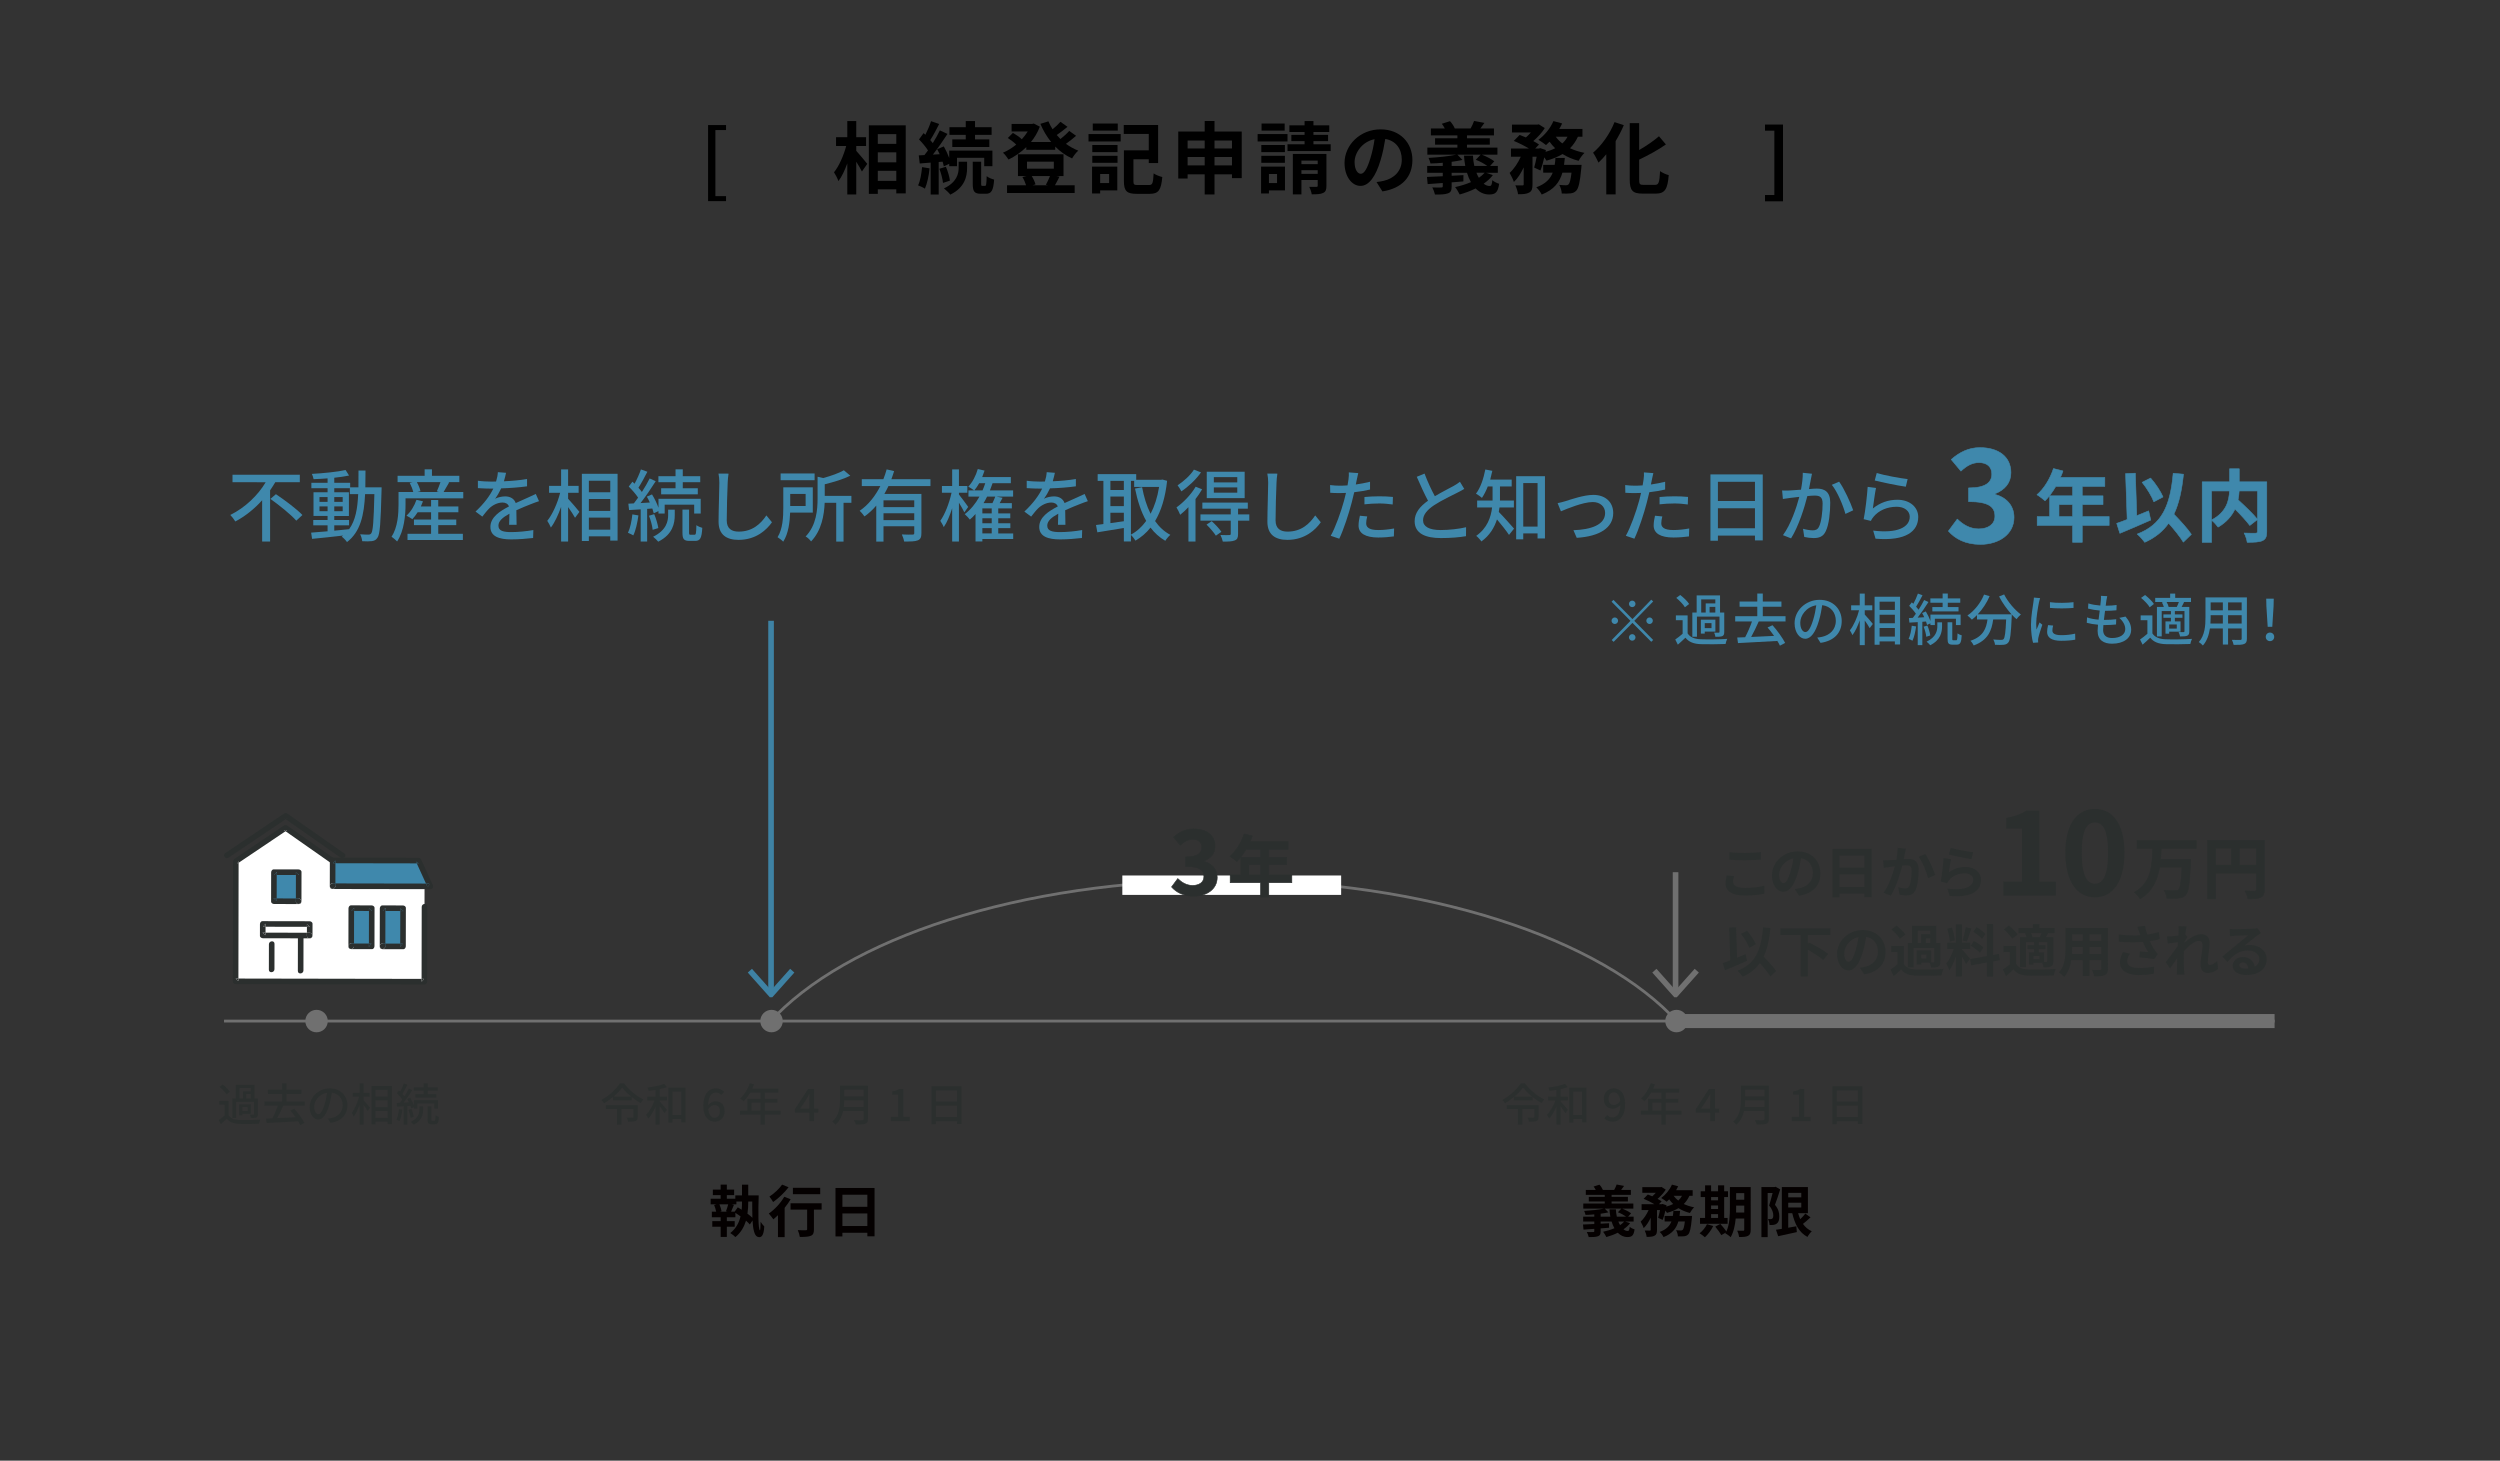 <?xml version="1.0" encoding="utf-8"?>
<!-- Generator: Adobe Illustrator 27.8.1, SVG Export Plug-In . SVG Version: 6.00 Build 0)  -->
<svg version="1.1" xmlns="http://www.w3.org/2000/svg" xmlns:xlink="http://www.w3.org/1999/xlink" x="0px" y="0px"
	 viewBox="0 0 890 520" style="enable-background:new 0 0 890 520;" xml:space="preserve">
<rect x="0" y="0" width="890" height="520" fill="#333333" stroke="none"/>
<style type="text/css">
	.st0{fill:#F4F9FC;}
	.st1{fill:none;stroke:#DDDCDC;stroke-width:2;stroke-linecap:round;stroke-linejoin:round;}
	.st2{fill:none;stroke:#DDDCDC;stroke-width:2;stroke-linecap:round;stroke-linejoin:round;stroke-dasharray:13.001,13.001;}
	.st3{fill:none;stroke:#DDDCDC;stroke-width:2;stroke-linecap:round;stroke-linejoin:round;stroke-dasharray:13.002,13.002;}
	.st4{fill:none;stroke:#DDDCDC;stroke-width:4;stroke-linecap:round;stroke-miterlimit:10;}
	.st5{fill:none;stroke:#DDDCDC;stroke-width:2;stroke-linecap:round;stroke-linejoin:round;stroke-miterlimit:10;}
	.st6{fill:none;stroke:#DDDCDC;stroke-width:4;stroke-linecap:round;stroke-linejoin:round;stroke-miterlimit:10;}
	.st7{fill:#3F8FB5;}
	.st8{fill:#9BC0CD;stroke:#9BC0CD;stroke-width:3.581;stroke-linecap:round;stroke-linejoin:round;stroke-miterlimit:10;}
	.st9{fill:#9BC0CD;}
	.st10{fill:none;stroke:#707070;stroke-miterlimit:10;}
	.st11{fill:#FFFFFF;}
	.st12{fill:#2B2F2E;}
	.st13{fill:#3F88AC;}
	.st14{fill:none;stroke:#707070;stroke-width:0.999;stroke-miterlimit:10;}
	.st15{fill:none;stroke:#707070;stroke-width:5;stroke-miterlimit:10;}
	.st16{fill:#707070;}
	.st17{fill:none;stroke:#707070;stroke-width:2;stroke-miterlimit:10;}
	.st18{fill:none;stroke:#3E82A4;stroke-width:2;stroke-miterlimit:10;}
	.st19{fill:#F4F4F4;}
	.st20{fill:#F4F5F5;}
	.st21{fill:none;stroke:#707070;stroke-width:0;stroke-miterlimit:10;}
	.st22{fill:none;stroke:#3F88AC;stroke-width:0;stroke-miterlimit:10;}
	.st23{fill:#3F88AC;stroke:#FFFFFF;stroke-width:5;stroke-miterlimit:10;}
	.st24{opacity:0.1;}
	.st25{fill:none;stroke:#2A2F2E;stroke-width:2;stroke-linecap:round;stroke-linejoin:round;stroke-miterlimit:10;}
	.st26{clip-path:url(#SVGID_00000096060839240540355330000000665382516060064956_);}
	.st27{stroke:#000000;stroke-width:0.761;stroke-linecap:round;stroke-linejoin:round;stroke-miterlimit:10;}
	.st28{clip-path:url(#SVGID_00000052820577337814219290000008293098871963267969_);}
	.st29{clip-path:url(#SVGID_00000160156887122246356490000012164456539535285419_);}
	.st30{fill:#2B2F2E;stroke:#2B2F2E;stroke-miterlimit:10;}
	.st31{opacity:0.1;fill:#3F88AC;}
	.st32{clip-path:url(#SVGID_00000120529641673829493600000015465821046875495816_);}
	.st33{clip-path:url(#SVGID_00000049903577116550186340000007846891128898285990_);}
	.st34{fill:none;stroke:#2B2F2E;stroke-width:5.018;stroke-linecap:round;stroke-linejoin:round;stroke-miterlimit:10;}
	.st35{fill:#2B2F2E;stroke:#2B2F2E;stroke-width:5.018;stroke-linecap:round;stroke-linejoin:round;stroke-miterlimit:10;}
	.st36{fill:url(#);}
	.st37{fill:#040000;}
	.st38{fill:#2B2F2E;stroke:#2B2F2E;stroke-width:0.2;stroke-linecap:round;stroke-linejoin:round;stroke-miterlimit:10;}
	.st39{fill:#3F88AC;stroke:#3F88AC;stroke-width:0.2;stroke-linecap:round;stroke-linejoin:round;stroke-miterlimit:10;}
	.st40{fill:#2B2F2E;stroke:#2B2F2E;stroke-width:0.2;stroke-miterlimit:10;}
	.st41{clip-path:url(#SVGID_00000173161494126263330280000015489575932952498572_);}
	.st42{clip-path:url(#SVGID_00000167386595820427127430000008809652171397750207_);}
	.st43{clip-path:url(#SVGID_00000014593378515843416560000013714121444773443755_);}
	.st44{clip-path:url(#SVGID_00000173123888609436193240000013290292235616329391_);}
	.st45{clip-path:url(#SVGID_00000030445724367462266990000012433423337423217336_);}
	.st46{fill:#2A2F2E;}
	.st47{fill:#848484;}
</style>
<g id="アウトラインなし">
</g>
<g id="アウトラインあり">
	<g>
		<g>
			<path class="st12" d="M621.968,342.04c-2.641,1.181-5.602,2.44-7.862,3.381l-0.8-2.54c0.76-0.261,1.66-0.58,2.661-0.98
				l-0.4-11.683l2.48-0.1l0.36,10.822c1-0.421,2.021-0.841,3.021-1.24L621.968,342.04z M630.25,347.661
				c-0.76-1.3-2.261-3.141-3.741-4.82c-1.46,2.08-3.44,3.681-6.081,4.86c-0.34-0.52-1.32-1.6-1.9-2.1
				c6.341-2.401,8.402-7.242,9.142-15.464l2.621,0.24c-0.42,4.101-1.141,7.441-2.441,10.162c1.661,1.721,3.521,3.741,4.441,5.141
				L630.25,347.661z M622.748,337.399c-0.5-1.38-1.78-3.48-2.98-4.961l2.161-1.08c1.3,1.46,2.561,3.42,3.161,4.801L622.748,337.399z
				"/>
			<path class="st12" d="M643.608,332.858v3.141l0.4-0.46c2.161,1.08,5.301,2.801,6.822,4.041l-1.761,2.181
				c-1.16-1.021-3.44-2.481-5.461-3.642v9.502h-2.561v-14.763h-7.222v-2.4h17.824v2.4H643.608z"/>
			<path class="st12" d="M663.628,346.882l-1.5-2.381c0.76-0.08,1.32-0.2,1.86-0.32c2.561-0.6,4.561-2.44,4.561-5.361
				c0-2.761-1.5-4.82-4.201-5.281c-0.28,1.701-0.62,3.541-1.2,5.422c-1.2,4.041-2.921,6.521-5.101,6.521
				c-2.221,0-4.061-2.44-4.061-5.821c0-4.621,4.001-8.562,9.182-8.562c4.961,0,8.082,3.441,8.082,7.802
				C671.25,343.12,668.669,346.102,663.628,346.882z M658.127,342.4c0.84,0,1.62-1.26,2.44-3.961c0.46-1.48,0.84-3.181,1.06-4.841
				c-3.301,0.68-5.081,3.601-5.081,5.801C656.546,341.42,657.347,342.4,658.127,342.4z"/>
			<path class="st12" d="M677.767,343.141c0.78,1.34,2.18,1.9,4.221,1.98c2.4,0.1,7.122,0.04,9.882-0.18
				c-0.28,0.56-0.62,1.66-0.74,2.32c-2.48,0.12-6.722,0.16-9.162,0.06c-2.38-0.1-3.981-0.68-5.181-2.221
				c-0.8,0.78-1.62,1.541-2.641,2.401l-1.12-2.361c0.78-0.5,1.68-1.16,2.48-1.84v-4.361h-2.24v-2.181h4.501V343.141z
				 M676.347,334.179c-0.56-0.98-1.88-2.36-3-3.32l1.82-1.36c1.12,0.899,2.5,2.22,3.141,3.181L676.347,334.179z M681.268,344.4
				h-2.061v-8.701h1.48v-6.121h8.622v6.121h1.46v6.682c0,0.92-0.16,1.439-0.78,1.76c-0.6,0.3-1.4,0.32-2.5,0.32
				c-0.06-0.521-0.26-1.221-0.48-1.721h-3.021v0.601h-1.7v-5.001h5.221v4.28c0.38,0,0.7,0,0.82,0c0.22,0,0.28-0.06,0.28-0.26v-4.861
				h-7.342V344.4z M682.748,335.699h1.2v-3.121h3.221v-1.24h-4.421V335.699z M685.789,339.84h-1.8v1.38h1.8V339.84z
				 M687.169,334.059h-1.561v1.641h1.561V334.059z"/>
			<path class="st12" d="M699.907,343.2c-0.3-0.64-0.86-1.68-1.44-2.601v7.021h-2.201v-7.062c-0.64,1.861-1.44,3.722-2.3,4.922
				c-0.2-0.721-0.72-1.801-1.081-2.461c1-1.221,2.021-3.36,2.641-5.181h-2.28v-2.221h3.021v-6.542h2.201v6.542h2.96v2.221h-2.96
				v0.14c0.58,0.58,2.48,2.82,2.9,3.381L699.907,343.2z M694.126,335.259c-0.04-1.24-0.44-3.181-0.9-4.621l1.66-0.439
				c0.52,1.439,0.92,3.34,1.021,4.58L694.126,335.259z M701.788,330.538c-0.52,1.601-1.1,3.501-1.6,4.661l-1.5-0.421
				c0.4-1.26,0.88-3.28,1.101-4.681L701.788,330.538z M709.549,342.261v5.4h-2.24v-5.001l-5.582,1.001l-0.36-2.221l5.941-1.061
				v-11.402h2.24v11.002l2.041-0.38l0.36,2.221L709.549,342.261z M702.708,334.999c1.16,0.62,2.641,1.58,3.361,2.301l-1.2,1.9
				c-0.66-0.74-2.121-1.801-3.281-2.501L702.708,334.999z M705.608,334.278c-0.62-0.78-2-1.86-3.101-2.601l1.141-1.6
				c1.12,0.66,2.541,1.68,3.181,2.42L705.608,334.278z"/>
			<path class="st12" d="M717.767,343.141c0.78,1.34,2.18,1.9,4.221,1.98c2.4,0.1,7.122,0.04,9.882-0.18
				c-0.28,0.56-0.62,1.66-0.74,2.32c-2.48,0.12-6.722,0.16-9.162,0.06c-2.38-0.1-3.981-0.68-5.181-2.221
				c-0.8,0.78-1.62,1.541-2.641,2.401l-1.12-2.361c0.78-0.5,1.68-1.16,2.48-1.84v-4.361h-2.24v-2.181h4.501V343.141z
				 M716.347,334.179c-0.56-0.98-1.88-2.36-3-3.32l1.82-1.36c1.12,0.899,2.5,2.22,3.141,3.181L716.347,334.179z M721.248,332.218
				h-2.641v-1.84h5.101v-1.381h2.301v1.381h5.401v1.84h-2.3c-0.26,0.521-0.5,0.98-0.72,1.4h2.601v8.582c0,0.96-0.16,1.48-0.8,1.841
				c-0.66,0.319-1.5,0.34-2.7,0.34c-0.06-0.46-0.26-1.101-0.46-1.601h-3.121v0.62h-1.62V339h1.84v-1.101h-2.341v-1.44h2.341v-1.04
				h-2.861v8.882h-2.14v-10.683h2.28c-0.12-0.439-0.3-0.92-0.5-1.32L721.248,332.218z M726.229,333.618
				c0.18-0.42,0.36-0.939,0.521-1.4h-3.661c0.24,0.461,0.42,0.98,0.48,1.4H726.229z M726.069,340.34h-2.161v1.101h2.161V340.34z
				 M728.809,335.419h-2.98v1.04h2.36v1.44h-2.36V339h1.88v3.48c0.36,0,0.66,0,0.8,0c0.22-0.021,0.3-0.08,0.3-0.32V335.419z"/>
			<path class="st12" d="M750.43,344.861c0,1.28-0.28,1.92-1.08,2.28c-0.82,0.4-2.041,0.439-3.841,0.42
				c-0.08-0.641-0.46-1.66-0.76-2.28c1.12,0.06,2.44,0.04,2.8,0.04c0.38,0,0.521-0.12,0.521-0.48v-3.001h-4.221v5.582h-2.4v-5.582
				h-4.081c-0.36,2.181-1.08,4.382-2.521,5.941c-0.38-0.439-1.34-1.26-1.88-1.54c2.181-2.4,2.36-5.961,2.36-8.762v-7.142h15.104
				V344.861z M741.448,339.6v-2.46h-3.761v0.359c0,0.641-0.02,1.36-0.06,2.101H741.448z M737.687,332.599v2.32h3.761v-2.32H737.687z
				 M748.069,332.599h-4.221v2.32h4.221V332.599z M748.069,339.6v-2.46h-4.221v2.46H748.069z"/>
			<path class="st12" d="M760.908,329.897l2.701-0.319c0.2,1.06,0.5,2.14,0.84,3.141c1.44-0.221,2.84-0.54,4.101-0.921l0.32,2.521
				c-1.021,0.301-2.301,0.54-3.561,0.721c0.58,1.3,1.28,2.54,1.781,3.261c0.34,0.5,0.72,0.939,1.08,1.34l-1.24,1.801
				c-1.12-0.221-3.641-0.48-5.321-0.62l0.2-2.121c0.98,0.08,2.3,0.2,2.92,0.24c-0.6-0.96-1.32-2.28-1.88-3.62
				c-2.38,0.18-5.121,0.199-8.542-0.08l-0.04-2.561c3,0.359,5.561,0.42,7.682,0.279c-0.16-0.46-0.28-0.88-0.4-1.22
				C761.388,331.278,761.168,330.558,760.908,329.897z M757.288,342.2c0,1.681,1.5,2.4,4.241,2.4c2.181,0,3.941-0.2,5.361-0.479
				l-0.14,2.521c-1.14,0.22-2.94,0.479-5.381,0.479c-4.081-0.02-6.661-1.6-6.661-4.48c0-1.221,0.38-2.36,1.06-3.721l2.5,0.58
				C757.627,340.44,757.288,341.32,757.288,342.2z"/>
			<path class="st12" d="M775.507,329.718l2.92,0.1c-0.12,0.561-0.3,1.581-0.44,2.821l0.74,0.96c-0.28,0.36-0.68,1.021-1.021,1.54
				c-0.02,0.141-0.02,0.28-0.04,0.44c1.581-1.381,3.881-3.001,5.821-3.001c2.161,0,3.141,1.28,3.141,2.961
				c0,2.08-0.66,5.021-0.66,7.081c0,0.521,0.26,0.9,0.76,0.9c0.74,0,1.68-0.52,2.601-1.44l0.32,2.821
				c-0.92,0.859-2.141,1.479-3.761,1.479c-1.5,0-2.5-1.08-2.5-3.021c0-2.16,0.72-5.101,0.72-6.921c0-0.98-0.52-1.48-1.36-1.48
				c-1.48,0-3.641,1.84-5.281,3.641c-0.02,0.561-0.04,1.101-0.04,1.62c0,1.641,0,3.321,0.12,5.201c0.02,0.36,0.08,1.08,0.14,1.54
				h-2.76c0.04-0.46,0.06-1.16,0.06-1.479c0.04-1.561,0.06-2.721,0.08-4.401c-0.84,1.261-1.82,2.721-2.521,3.661l-1.58-2.181
				c1.14-1.4,3.141-4.041,4.281-5.722c0.04-0.46,0.08-0.939,0.1-1.42c-0.98,0.12-2.521,0.32-3.641,0.48l-0.26-2.561
				c0.58,0.02,1.04,0.02,1.74-0.021c0.58-0.04,1.46-0.14,2.321-0.26c0.04-0.761,0.08-1.32,0.08-1.54
				C775.587,330.938,775.606,330.338,775.507,329.718z"/>
			<path class="st12" d="M795.607,330.798c1.061,0,5.341-0.08,6.481-0.18c0.82-0.08,1.28-0.141,1.521-0.221l1.3,1.781
				c-0.46,0.3-0.94,0.58-1.4,0.92c-1.08,0.76-3.181,2.521-4.441,3.521c0.66-0.16,1.26-0.22,1.9-0.22c3.401,0,5.981,2.12,5.981,5.041
				c0,3.16-2.401,5.661-7.242,5.661c-2.781,0-4.881-1.28-4.881-3.281c0-1.62,1.46-3.12,3.581-3.12c2.48,0,3.981,1.521,4.261,3.421
				c1.101-0.58,1.661-1.501,1.661-2.721c0-1.801-1.801-3.021-4.161-3.021c-3.061,0-5.061,1.62-7.202,4.061l-1.82-1.881
				c1.42-1.14,3.841-3.181,5.021-4.16c1.121-0.921,3.201-2.601,4.181-3.461c-1.021,0.02-3.781,0.14-4.841,0.2
				c-0.54,0.04-1.18,0.1-1.64,0.16l-0.08-2.601C794.347,330.778,795.047,330.798,795.607,330.798z M799.208,344.821
				c0.42,0,0.8-0.021,1.16-0.061c-0.12-1.3-0.86-2.141-1.94-2.141c-0.76,0-1.24,0.46-1.24,0.961
				C797.188,344.321,798.008,344.821,799.208,344.821z"/>
		</g>
		<g>
			<path class="st38" d="M769.373,302.052c-0.048,1.272-0.096,2.592-0.216,3.889h10.777c0,0-0.024,0.912-0.072,1.271
				c-0.36,7.369-0.768,10.273-1.704,11.329c-0.72,0.84-1.488,1.08-2.568,1.2c-0.936,0.12-2.592,0.096-4.176,0.024
				c-0.072-0.816-0.48-2.017-1.008-2.809c1.656,0.145,3.289,0.145,4.008,0.145c0.504,0,0.816-0.049,1.128-0.312
				c0.624-0.6,1.008-2.952,1.272-8.089h-7.993c-0.744,4.44-2.472,8.593-6.937,11.281c-0.432-0.769-1.32-1.752-2.064-2.305
				c6.169-3.456,6.361-9.841,6.529-15.625h-5.592v-2.809h21.098v2.809H769.373z"/>
			<path class="st38" d="M806.118,316.669c0,1.561-0.336,2.353-1.344,2.809c-0.96,0.479-2.4,0.527-4.537,0.527
				c-0.144-0.792-0.624-2.111-1.032-2.855c1.368,0.096,2.928,0.071,3.408,0.071c0.456-0.023,0.624-0.168,0.624-0.575v-5.809h-14.497
				v9.168h-2.88v-20.881h20.258V316.669z M788.741,308.004h5.664v-6.048h-5.664V308.004z M803.238,308.004v-6.048h-6v6.048H803.238z
				"/>
		</g>
		<g>
			<path class="st12" d="M616.987,313.9c0,1.28,1.22,2.2,4.101,2.2c2.7,0,5.261-0.3,7.021-0.8l0.02,2.82
				c-1.741,0.42-4.141,0.681-6.941,0.681c-4.581,0-6.882-1.541-6.882-4.281c0-1.16,0.24-2.141,0.4-2.881l2.621,0.24
				C617.127,312.6,616.987,313.22,616.987,313.9z M621.088,303.638c1.98,0,4.261-0.119,5.801-0.279v2.66
				c-1.4,0.12-3.881,0.24-5.781,0.24c-2.101,0-3.841-0.08-5.461-0.22v-2.641C617.127,303.558,618.987,303.638,621.088,303.638z"/>
			<path class="st12" d="M640.448,318.882l-1.5-2.381c0.76-0.08,1.32-0.2,1.86-0.32c2.561-0.6,4.561-2.44,4.561-5.361
				c0-2.761-1.5-4.82-4.201-5.281c-0.28,1.701-0.62,3.541-1.2,5.422c-1.2,4.041-2.921,6.521-5.101,6.521
				c-2.221,0-4.061-2.44-4.061-5.821c0-4.621,4.001-8.562,9.182-8.562c4.961,0,8.082,3.441,8.082,7.802
				C648.069,315.12,645.489,318.102,640.448,318.882z M634.947,314.4c0.84,0,1.62-1.26,2.44-3.961c0.46-1.48,0.84-3.181,1.06-4.841
				c-3.301,0.68-5.081,3.601-5.081,5.801C633.366,313.42,634.167,314.4,634.947,314.4z"/>
			<path class="st12" d="M666.27,302.198v17.203h-2.561v-1.26h-8.882v1.3h-2.46v-17.243H666.27z M654.827,304.599v4.301h8.882
				v-4.301H654.827z M663.709,315.74v-4.48h-8.882v4.48H663.709z"/>
			<path class="st12" d="M678.148,303.798c-0.14,0.601-0.28,1.341-0.42,2.061c0.66-0.04,1.26-0.08,1.68-0.08
				c2.121,0,3.621,0.94,3.621,3.821c0,2.36-0.28,5.601-1.141,7.342c-0.66,1.399-1.78,1.84-3.281,1.84c-0.78,0-1.72-0.14-2.4-0.28
				l-0.44-2.641c0.78,0.221,1.92,0.421,2.46,0.421c0.66,0,1.18-0.2,1.5-0.86c0.54-1.141,0.8-3.561,0.8-5.541
				c0-1.601-0.68-1.821-1.94-1.821c-0.32,0-0.82,0.04-1.38,0.08c-0.76,3.041-2.241,7.782-4.081,10.723l-2.601-1.04
				c1.94-2.621,3.321-6.661,4.041-9.402c-0.72,0.08-1.34,0.16-1.721,0.2c-0.56,0.1-1.62,0.24-2.22,0.34l-0.24-2.721
				c0.72,0.061,1.4,0.021,2.141,0c0.62-0.02,1.56-0.08,2.581-0.159c0.28-1.521,0.44-2.981,0.42-4.241l2.981,0.3
				C678.388,302.658,678.248,303.298,678.148,303.798z M688.91,311.46l-2.541,1.18c-0.52-2.22-1.94-5.841-3.36-7.602l2.38-1.02
				C686.63,305.738,688.31,309.56,688.91,311.46z"/>
			<path class="st12" d="M693.808,310.54c1.82-1.32,3.801-1.9,5.901-1.9c3.501,0,5.542,2.16,5.542,4.58
				c0,3.642-2.881,6.441-11.203,5.741l-0.76-2.62c6.001,0.82,9.182-0.64,9.182-3.181c0-1.3-1.24-2.261-2.98-2.261
				c-2.261,0-4.301,0.841-5.562,2.36c-0.36,0.44-0.56,0.761-0.74,1.161l-2.301-0.581c0.4-1.96,0.86-5.881,1-8.361l2.68,0.38
				C694.308,306.959,693.947,309.399,693.808,310.54z M702.449,303.398l-0.6,2.44c-2.021-0.261-6.481-1.2-8.042-1.601l0.64-2.4
				C696.348,302.438,700.709,303.198,702.449,303.398z"/>
		</g>
		<g>
			<path class="st12" d="M713.17,313.859h6.679v-18.861h-5.629v-3.823c3.109-0.588,5.251-1.386,7.226-2.604h4.579v25.289h5.839
				v4.998H713.17V313.859z"/>
			<path class="st12" d="M735.261,303.567c0-10.25,4.159-15.585,10.544-15.585s10.502,5.377,10.502,15.585
				c0,10.292-4.117,15.878-10.502,15.878S735.261,313.859,735.261,303.567z M750.468,303.567c0-8.401-1.975-10.754-4.663-10.754
				s-4.705,2.353-4.705,10.754c0,8.443,2.016,11.048,4.705,11.048S750.468,312.011,750.468,303.567z"/>
		</g>
		<path class="st10" d="M597.347,364c-26.918-29.797-89.192-50.667-161.725-50.667c-72.533,0-134.807,20.87-161.725,50.667"/>
		<g>
			<path d="M252.074,44.535h6.397V46.3h-3.79V69.82h3.79v1.791h-6.397V44.535z"/>
			<path d="M304.827,53.691c0.98,1.064,3.36,3.948,3.92,4.648l-1.904,2.716c-0.42-0.896-1.232-2.212-2.016-3.472v11.648h-3.192
				V58.172c-0.896,2.464-1.96,4.76-3.164,6.3c-0.308-0.952-1.036-2.296-1.568-3.136c1.82-2.213,3.444-6.02,4.34-9.352h-3.612v-3.137
				h4.004v-5.74h3.192v5.74h3.5v3.137h-3.5V53.691z M322.439,44.619V68.84h-3.36v-1.428h-6.58v1.596h-3.192V44.619H322.439z
				 M312.499,47.756v3.473h6.58v-3.473H312.499z M312.499,54.224v3.556h6.58v-3.556H312.499z M319.079,64.388v-3.584h-6.58v3.584
				H319.079z"/>
			<path d="M330.923,59.936c-0.252,2.66-0.868,5.432-1.652,7.225c-0.56-0.393-1.764-0.924-2.436-1.176
				c0.812-1.652,1.204-4.145,1.428-6.496L330.923,59.936z M334.171,57.668V69.26h-2.856V57.892l-3.892,0.308l-0.336-2.883
				l2.016-0.113c0.42-0.504,0.84-1.063,1.26-1.651c-0.784-1.26-2.072-2.772-3.192-3.92l1.624-2.24
				c0.196,0.196,0.42,0.392,0.644,0.589c0.784-1.541,1.568-3.416,2.016-4.845l2.884,1.009c-0.98,1.932-2.128,4.143-3.164,5.711
				c0.336,0.364,0.644,0.756,0.896,1.092c0.98-1.567,1.876-3.164,2.52-4.535l2.716,1.26c-1.54,2.352-3.444,5.124-5.208,7.363
				l2.436-0.139c-0.28-0.617-0.588-1.232-0.896-1.793l2.352-0.979c0.728,1.26,1.428,2.772,1.932,4.116v-2.633h15.372v5.545h-2.912
				v-2.969h-9.688v2.969h-2.772v-0.84l-1.932,0.895c-0.084-0.475-0.252-1.035-0.42-1.651L334.171,57.668z M336.747,59.376
				c0.672,1.54,1.26,3.584,1.428,4.928l-2.464,0.812c-0.14-1.371-0.672-3.443-1.288-5.039L336.747,59.376z M341.283,57.584h2.996
				v2.24c0,2.883-0.756,6.916-5.964,9.463c-0.504-0.672-1.54-1.623-2.268-2.211c4.592-2.185,5.236-5.265,5.236-7.309V57.584z
				 M343.803,48.008h-5.796v-2.716h5.796v-2.185h3.304v2.185h5.908v2.716h-5.908v1.624h5.096v2.688h-13.188v-2.688h4.788V48.008z
				 M350.663,66.18c0.392,0,0.532-0.447,0.588-3.473c0.588,0.533,1.82,1.009,2.66,1.232c-0.28,4.004-1.036,5.04-2.94,5.04h-1.792
				c-2.38,0-2.884-0.896-2.884-3.668v-7.728h2.996v7.728c0,0.757,0.056,0.868,0.42,0.868H350.663z"/>
			<path d="M383.087,48.344c-1.12,0.98-2.408,2.016-3.612,2.855c1.344,0.98,2.828,1.82,4.396,2.437
				c-0.756,0.616-1.708,1.903-2.212,2.772c-2.24-1.008-4.256-2.465-5.992-4.229v1.148h-10.304v-0.952
				c-1.904,1.848-4.088,3.332-6.328,4.424c-0.448-0.728-1.316-1.876-1.988-2.437c1.624-0.672,3.248-1.68,4.732-2.883
				c-0.784-0.785-1.988-1.709-2.996-2.353l1.82-1.82c1.064,0.616,2.38,1.484,3.164,2.269c0.812-0.868,1.512-1.82,2.1-2.772h-5.74
				v-2.688h7.336l0.56-0.139l2.156,1.119c-0.756,2.044-1.848,3.864-3.164,5.46h7.196c-1.54-1.903-2.828-4.088-3.836-6.468
				l2.856-0.896c0.42,0.98,0.896,1.933,1.484,2.828c1.036-0.84,2.072-1.82,2.8-2.66l2.52,1.793
				c-1.204,1.008-2.604,2.071-3.836,2.912c0.42,0.504,0.868,0.979,1.316,1.428c1.148-0.896,2.352-1.988,3.136-2.885L383.087,48.344z
				 M377.179,62.904c-0.588,1.147-1.148,2.239-1.624,3.051h7.028v2.744h-24.08v-2.744h6.776c-0.28-0.924-0.756-2.043-1.288-2.911
				l1.456-0.364h-3.052v-7.756h16.212v7.756h-2.52L377.179,62.904z M365.615,60.048h9.548v-2.492h-9.548V60.048z M367.295,62.68
				c0.616,0.952,1.12,2.128,1.344,2.969l-1.064,0.307h5.516l-0.756-0.168c0.476-0.84,1.064-2.1,1.456-3.107H367.295z"/>
			<path d="M387.511,47.729h11.452v2.631h-11.452V47.729z M397.759,67.775h-6.104v1.092h-2.884V59.32h8.988V67.775z M388.855,51.619
				h8.988v2.549h-8.988V51.619z M388.855,55.455h8.988v2.492h-8.988V55.455z M397.927,46.496h-8.904v-2.52h8.904V46.496z
				 M391.655,61.951v3.221h3.192v-3.221H391.655z M409.043,65.871c1.26,0,1.456-0.644,1.652-4.144
				c0.728,0.532,2.184,1.093,3.08,1.288c-0.42,4.648-1.316,5.992-4.48,5.992h-4.62c-3.472,0-4.564-0.924-4.564-4.508V53.523h8.848
				v-5.852h-8.904v-3.164h12.236V58.06h-3.332v-1.372h-5.46V64.5c0,1.176,0.224,1.371,1.54,1.371H409.043z"/>
			<path d="M442.055,46.832v16.576h-3.472v-1.344h-6.216v7.168h-3.5v-7.168h-6.076v1.483h-3.332V46.832h9.408V43.08h3.5v3.752
				H442.055z M422.791,50.023v2.828h6.076v-2.828H422.791z M428.867,58.871v-2.967h-6.076v2.967H428.867z M432.367,50.023v2.828
				h6.216v-2.828H432.367z M438.583,58.871v-2.967h-6.216v2.967H438.583z"/>
			<path d="M458.351,50.359h-10.64v-2.631h10.64V50.359z M457.455,67.775h-5.712v1.092h-2.8V59.32h8.512V67.775z M457.427,54.168
				h-8.4v-2.549h8.4V54.168z M449.027,55.455h8.4v2.492h-8.4V55.455z M457.343,46.496h-8.232v-2.52h8.232V46.496z M451.743,61.951
				v3.221h2.884v-3.221H451.743z M473.723,51.367v2.408h-15.372v-2.408h6.076v-1.119h-4.704v-2.24h4.704V47h-5.404v-2.381h5.404
				v-1.512h3.164v1.512h5.628V47h-5.628v1.008h5.208v2.24h-5.208v1.119H473.723z M472.211,66.152c0,1.399-0.252,2.127-1.204,2.547
				c-0.924,0.449-2.24,0.477-4.032,0.477c-0.112-0.812-0.504-1.932-0.868-2.66c1.036,0.028,2.184,0.028,2.548,0
				c0.364,0,0.448-0.111,0.448-0.42V64.08h-5.796v5.123h-3.052V54.812h11.956V66.152z M463.307,57.164v1.26h5.796v-1.26H463.307z
				 M469.103,61.896V60.58h-5.796v1.316H469.103z"/>
			<path d="M492.147,68.14l-2.1-3.332c1.064-0.112,1.848-0.28,2.604-0.448c3.584-0.84,6.384-3.416,6.384-7.504
				c0-3.863-2.1-6.748-5.88-7.392c-0.392,2.38-0.868,4.956-1.68,7.588c-1.68,5.655-4.088,9.128-7.14,9.128
				c-3.108,0-5.684-3.416-5.684-8.148c0-6.467,5.6-11.983,12.852-11.983c6.944,0,11.312,4.815,11.312,10.92
				C502.815,62.876,499.203,67.048,492.147,68.14z M484.447,61.867c1.176,0,2.268-1.764,3.416-5.543
				c0.644-2.072,1.176-4.453,1.484-6.776c-4.62,0.952-7.112,5.04-7.112,8.12C482.235,60.496,483.355,61.867,484.447,61.867z"/>
			<path d="M531.459,62.344c-0.868,1.148-2.016,2.156-3.276,3.052c0.672,0.532,1.372,0.812,2.1,0.812c0.672,0,0.84-0.504,0.98-2.071
				c0.644,0.588,1.68,1.063,2.436,1.288c-0.448,3.136-1.372,3.809-3.584,3.809c-1.848,0-3.444-0.785-4.788-2.156
				c-1.792,0.896-3.752,1.623-5.684,2.156c-0.308-0.673-1.092-1.988-1.624-2.633c1.932-0.42,3.892-1.008,5.628-1.764
				c-0.56-0.98-1.036-2.1-1.4-3.332h-5.46v1.064l4.2-0.225l-0.028,2.24l-4.172,0.336v1.428c0,1.484-0.308,2.128-1.344,2.492
				c-1.092,0.393-2.52,0.42-4.592,0.42c-0.168-0.784-0.56-1.82-0.952-2.548c1.204,0.084,2.744,0.056,3.164,0.028
				c0.42,0,0.56-0.112,0.56-0.477v-1.12c-1.96,0.168-3.808,0.28-5.376,0.392l-0.252-2.547c1.54-0.057,3.5-0.141,5.628-0.252v-1.232
				h-5.544v-2.436h5.544v-1.121c-1.484,0.141-2.996,0.225-4.368,0.252c-0.112-0.56-0.42-1.428-0.7-1.987
				c3.416-0.196,7.392-0.589,9.856-1.147h-10.276v-2.521h10.696v-1.036h-7.952v-2.296h7.952v-1.009h-9.436V45.74h4.956
				c-0.308-0.588-0.672-1.176-1.064-1.68l2.912-0.925c0.7,0.728,1.4,1.82,1.708,2.604h5.628c0.476-0.84,0.98-1.904,1.232-2.688
				l3.696,0.7c-0.504,0.729-1.008,1.428-1.456,1.988h4.844v2.463h-9.604v1.009h8.12v2.296h-8.12v1.036h10.836v2.521h-5.544
				c1.54,0.588,3.416,1.567,4.424,2.352l-1.484,1.652h2.744v2.436h-4.2L531.459,62.344z M521.631,59.068
				c-0.224-1.148-0.364-2.381-0.448-3.641h3.192c0.056,1.288,0.224,2.492,0.476,3.641h4.62c-1.092-0.785-2.688-1.681-4.088-2.185
				l1.736-1.819h-8.288l1.82,1.875c-1.148,0.252-2.464,0.477-3.864,0.672v1.457H521.631z M525.607,61.504
				c0.252,0.645,0.532,1.26,0.868,1.792c0.784-0.532,1.484-1.147,2.044-1.792H525.607z"/>
			<path d="M561.727,48.68c-0.728,1.596-1.652,2.939-2.8,4.088c1.54,0.729,3.276,1.288,5.152,1.652
				c-0.728,0.672-1.652,1.988-2.1,2.828c-2.128-0.532-4.032-1.372-5.712-2.408c-1.652,1.008-3.584,1.764-5.712,2.352
				c-0.168-0.308-0.448-0.728-0.784-1.176c-0.392,1.736-0.868,3.416-1.372,4.676l-2.24-1.035c0.308-1.037,0.644-2.437,0.896-3.864
				h-1.484v9.856c0,1.512-0.224,2.407-1.204,2.911c-0.952,0.532-2.212,0.589-3.948,0.589c-0.084-0.925-0.532-2.269-0.952-3.164
				c1.036,0.027,2.156,0.027,2.52,0.027c0.336-0.027,0.448-0.084,0.448-0.42V59.6c-0.98,2.072-2.156,3.948-3.5,5.18
				c-0.28-0.951-1.008-2.324-1.512-3.22c1.54-1.372,2.996-3.556,3.976-5.768h-3.5V52.88h6.412c-1.568-0.952-3.668-2.017-5.404-2.716
				l2.1-2.129c0.672,0.252,1.456,0.561,2.212,0.896c0.616-0.531,1.232-1.148,1.764-1.764h-6.72v-2.801h9.044l0.504-0.111
				l2.128,1.344c-0.952,1.568-2.52,3.276-4.088,4.62c0.812,0.42,1.512,0.84,2.044,1.231l-1.372,1.429h1.344l0.448-0.14l2.016,0.672
				l-0.112,0.644c1.232-0.336,2.408-0.756,3.416-1.288c-0.728-0.699-1.4-1.484-1.988-2.324c-0.42,0.448-0.84,0.84-1.26,1.205
				c-0.644-0.533-1.932-1.429-2.716-1.877c2.184-1.568,4.256-4.088,5.348-6.664l3.108,0.84c-0.308,0.672-0.644,1.316-1.036,1.961
				h8.26v2.771H561.727z M563.043,58.703c0,0-0.056,0.869-0.112,1.261c-0.448,4.844-0.952,7-1.764,7.896
				c-0.616,0.645-1.204,0.868-2.044,0.98c-0.7,0.084-1.848,0.111-3.136,0.056c-0.028-0.924-0.392-2.212-0.896-3.079
				c1.008,0.111,1.96,0.139,2.408,0.139c0.392,0,0.616-0.055,0.896-0.307c0.392-0.365,0.756-1.568,1.064-4.173h-3.248
				c-0.952,3.332-2.94,6.048-7.364,7.784c-0.364-0.784-1.232-1.96-1.932-2.576c3.36-1.232,4.984-3.023,5.852-5.208h-3.388v-2.772
				h4.088c0.14-0.812,0.224-1.623,0.28-2.491h3.332c-0.084,0.84-0.168,1.68-0.28,2.491H563.043z M553.859,48.68
				c0.616,0.868,1.4,1.68,2.324,2.38c0.756-0.672,1.372-1.483,1.848-2.38H553.859z"/>
			<path d="M578.079,44.564c-0.812,1.903-1.792,3.807-2.912,5.655v18.983h-3.332V54.924c-0.896,1.092-1.848,2.1-2.772,2.968
				c-0.364-0.84-1.316-2.688-1.932-3.528c3.024-2.547,5.964-6.664,7.644-10.892L578.079,44.564z M589.195,65.816
				c1.344,0,1.568-0.953,1.792-4.9c0.784,0.588,2.184,1.232,3.08,1.428c-0.392,4.816-1.26,6.58-4.564,6.58h-4.788
				c-3.528,0-4.536-1.12-4.536-5.068v-20.02h3.36v9.576c2.632-1.512,5.208-3.305,7.056-4.9l2.464,2.912
				c-2.772,1.96-6.244,3.836-9.52,5.404v7.056c0,1.651,0.196,1.933,1.54,1.933H589.195z"/>
			<path d="M628.339,69.428h3.332V46.523h-3.332V44.34h6.412v27.328h-6.412V69.428z"/>
		</g>
		<g>
			<path class="st13" d="M98.001,171.672c-0.588,0.951-1.176,1.932-1.848,2.884v18.228h-2.828v-14.7
				c-2.688,2.996-5.936,5.656-9.548,7.561c-0.42-0.7-1.232-1.764-1.792-2.324c5.32-2.604,9.912-7.084,12.6-11.647H82.769v-2.66
				h23.968v2.66H98.001z M98.225,175.928c3.136,2.1,7.392,5.264,9.436,7.42l-2.184,2.016c-1.876-2.156-6.02-5.488-9.212-7.756
				L98.225,175.928z"/>
			<path class="st13" d="M135.856,173.491c0,0-0.028,0.896-0.028,1.204c-0.308,11.564-0.56,15.54-1.456,16.744
				c-0.532,0.84-1.12,1.063-1.988,1.204c-0.84,0.111-2.128,0.111-3.444,0.027c-0.056-0.699-0.336-1.764-0.728-2.464
				c1.288,0.112,2.436,0.112,2.94,0.112c0.476,0,0.728-0.084,1.008-0.448c0.616-0.784,0.896-4.34,1.12-13.972h-3.304
				c-0.364,7.448-1.624,13.384-6.44,17.08c-0.392-0.588-1.26-1.512-1.876-1.932c0.168-0.112,0.336-0.253,0.504-0.393
				c-4.032,0.477-8.064,0.896-11.06,1.176l-0.336-2.212c1.624-0.111,3.64-0.279,5.852-0.476v-2.128h-5.096v-1.904h5.096v-1.428
				h-5.012v-8.428h5.012V173.8h-5.768v-1.933h5.768V170.3c-1.708,0.14-3.416,0.224-4.984,0.279
				c-0.084-0.531-0.364-1.372-0.616-1.876c4.144-0.224,9.1-0.728,12.012-1.372l1.232,1.96c-1.484,0.309-3.332,0.589-5.264,0.784
				v1.792h5.656v1.624h2.94c0.028-1.903,0.028-3.892,0.028-5.992h2.492c0,2.072-0.028,4.089-0.056,5.992H135.856z M113.737,178.672
				h2.884v-1.708h-2.884V178.672z M116.621,181.976v-1.708h-2.884v1.708H116.621z M119.001,188.919
				c1.736-0.168,3.528-0.336,5.292-0.531c2.296-3.164,2.996-7.393,3.22-12.488h-2.968v-2.1h-5.544v1.456h5.208v8.428h-5.208v1.428
				h5.264v1.904h-5.264V188.919z M121.997,178.672v-1.708h-2.996v1.708H121.997z M119.001,180.268v1.708h2.996v-1.708H119.001z"/>
			<path class="st13" d="M164.921,175.144v2.268h-20.552v2.156c0,3.752-0.476,9.436-2.996,13.188
				c-0.42-0.447-1.484-1.371-1.988-1.651c2.24-3.444,2.492-8.232,2.492-11.536v-4.424h5.236c-0.224-0.952-0.728-2.24-1.26-3.248
				l1.008-0.252h-5.32v-2.269h9.632v-2.296h2.604v2.296h9.744v2.269h-3.976l0.364,0.084c-0.7,1.204-1.4,2.464-1.988,3.416H164.921z
				 M156.017,190.039h8.764v2.212h-19.712v-2.212h8.4v-3.08h-6.104v-2.016h6.104v-2.576h-4.788c-0.588,0.952-1.26,1.792-1.904,2.464
				c-0.476-0.363-1.484-0.979-2.072-1.26c1.54-1.372,2.828-3.5,3.556-5.628l2.324,0.532c-0.224,0.616-0.476,1.231-0.756,1.82h3.64
				v-2.297h2.548v2.297h7.168v2.071h-7.168v2.576h6.412v2.016h-6.412V190.039z M148.401,171.644c0.588,1.036,1.12,2.324,1.288,3.22
				l-1.008,0.28h7.532l-0.7-0.224c0.42-0.925,0.952-2.213,1.288-3.276H148.401z"/>
			<path class="st13" d="M179.397,171.336c2.744-0.112,5.684-0.364,8.232-0.812v2.604c-2.744,0.392-6.188,0.644-9.212,0.728
				c-0.616,1.316-1.372,2.632-2.156,3.696c0.924-0.532,2.492-0.84,3.584-0.84c1.764,0,3.22,0.812,3.752,2.38
				c1.736-0.812,3.164-1.4,4.48-2.017c0.952-0.42,1.764-0.784,2.66-1.231l1.148,2.575c-0.812,0.253-2.016,0.7-2.856,1.036
				c-1.428,0.561-3.248,1.288-5.208,2.185c0.028,1.596,0.056,3.836,0.084,5.18h-2.66c0.056-0.979,0.084-2.576,0.112-3.948
				c-2.408,1.316-3.92,2.604-3.92,4.256c0,1.904,1.82,2.297,4.648,2.297c2.268,0,5.32-0.28,7.784-0.729l-0.084,2.828
				c-2.016,0.252-5.264,0.504-7.784,0.504c-4.172,0-7.42-0.979-7.42-4.452c0-3.443,3.36-5.628,6.608-7.279
				c-0.364-0.98-1.26-1.4-2.296-1.4c-1.708,0-3.472,0.896-4.648,2.016c-0.812,0.784-1.624,1.82-2.548,2.996l-2.408-1.792
				c3.276-3.08,5.18-5.796,6.328-8.176c-0.28,0-0.56,0-0.812,0c-1.176,0-3.108-0.056-4.676-0.168v-2.632
				c1.484,0.224,3.472,0.308,4.816,0.308c0.532,0,1.092,0,1.652-0.027c0.364-1.148,0.588-2.324,0.644-3.332l2.912,0.224
				C179.985,169.096,179.761,170.132,179.397,171.336z"/>
			<path class="st13" d="M202.245,177.552c0.98,1.008,3.472,3.947,4.032,4.676l-1.568,2.1c-0.476-0.924-1.512-2.464-2.464-3.808
				v12.264h-2.492v-12.348c-1.008,2.884-2.296,5.628-3.64,7.364c-0.28-0.729-0.896-1.792-1.288-2.381
				c1.876-2.296,3.696-6.411,4.592-9.995h-3.948v-2.465h4.284v-5.852h2.492v5.852h3.752v2.465h-3.752V177.552z M219.857,168.676
				v23.771h-2.604v-1.512h-7.616v1.651h-2.492v-23.911H219.857z M209.637,171.14v4.116h7.616v-4.116H209.637z M209.637,181.892
				h7.616v-4.256h-7.616V181.892z M217.253,188.556v-4.284h-7.616v4.284H217.253z"/>
			<path class="st13" d="M227.277,183.487c-0.364,2.632-0.952,5.348-1.82,7.112c-0.42-0.28-1.4-0.729-1.904-0.924
				c0.812-1.681,1.316-4.173,1.568-6.553L227.277,183.487z M230.385,181.163v11.62h-2.296v-11.452
				c-1.512,0.084-2.912,0.196-4.144,0.252l-0.252-2.268l1.96-0.112c0.476-0.615,1.008-1.315,1.512-2.044
				c-0.812-1.26-2.156-2.771-3.332-3.947l1.316-1.736c0.252,0.224,0.504,0.476,0.756,0.728c0.868-1.567,1.764-3.584,2.268-5.096
				l2.296,0.84c-0.98,1.904-2.184,4.145-3.192,5.685c0.476,0.531,0.896,1.035,1.232,1.512c1.064-1.652,2.072-3.388,2.772-4.816
				l2.156,0.98c-1.568,2.492-3.584,5.46-5.404,7.784l3.304-0.196c-0.308-0.729-0.7-1.456-1.064-2.1l1.848-0.784
				c0.924,1.483,1.792,3.304,2.296,4.76v-3.192h15.036v5.236h-2.324v-3.164h-10.5v3.164h-2.212v-0.868l-1.68,0.784
				c-0.112-0.504-0.28-1.064-0.504-1.708L230.385,181.163z M232.905,183.039c0.672,1.568,1.26,3.641,1.456,4.956l-2.016,0.616
				c-0.112-1.344-0.672-3.416-1.316-5.012L232.905,183.039z M237.861,181.443h2.352v1.932c0,2.828-0.644,6.832-5.88,9.465
				c-0.42-0.505-1.204-1.288-1.82-1.765c4.788-2.324,5.348-5.6,5.348-7.756V181.443z M240.493,171.672h-6.104v-2.156h6.104v-2.437
				h2.576v2.437h6.216v2.156h-6.216v2.155h5.348v2.156h-13.048v-2.156h5.124V171.672z M247.241,190.375
				c0.504,0,0.616-0.447,0.672-3.416c0.504,0.393,1.456,0.784,2.1,0.952c-0.196,3.696-0.784,4.648-2.52,4.648h-2.016
				c-2.1,0-2.52-0.7-2.52-3.024v-8.12h2.352v8.12c0,0.729,0.056,0.84,0.532,0.84H247.241z"/>
			<path class="st13" d="M259.057,171.84c-0.14,3.107-0.336,9.575-0.336,13.439c0,2.968,1.82,3.977,4.256,3.977
				c4.9,0,7.84-2.772,9.856-5.769l1.988,2.437c-1.848,2.659-5.628,6.271-11.9,6.271c-4.256,0-7.112-1.82-7.112-6.468
				c0-3.977,0.28-11.2,0.28-13.888c0-1.177-0.112-2.324-0.308-3.248l3.584,0.027C259.197,169.655,259.085,170.831,259.057,171.84z"
				/>
			<path class="st13" d="M281.289,182.479c-0.112,3.388-0.616,7.532-2.464,10.36c-0.392-0.448-1.484-1.288-2.016-1.597
				c1.876-2.968,2.044-7.252,2.044-10.443v-7.309h10.5v8.988H281.289z M289.997,170.943h-12.096v-2.38h12.096V170.943z
				 M281.317,175.844v4.283h5.488v-4.283H281.317z M303.101,179.008h-2.8v13.804h-2.604v-13.804h-4.116
				c-0.168,4.312-1.092,9.855-4.844,13.747c-0.364-0.56-1.288-1.455-1.932-1.764c3.864-4.032,4.256-9.52,4.256-13.748v-7.531
				l1.988,0.476c2.772-0.756,5.628-1.764,7.364-2.772l2.296,1.933c-2.52,1.26-5.936,2.268-9.1,3.052v4.116h9.492V179.008z"/>
			<path class="st13" d="M316.289,173.043c-0.448,0.952-0.952,1.904-1.456,2.801h13.188v13.943c0,1.4-0.28,2.185-1.288,2.576
				c-0.98,0.42-2.548,0.42-4.872,0.42c-0.084-0.7-0.476-1.82-0.812-2.52c1.652,0.084,3.332,0.084,3.808,0.056
				c0.476,0,0.616-0.14,0.616-0.56v-2.408h-10.948v5.46h-2.576v-12.824c-1.232,1.456-2.632,2.772-4.2,3.864
				c-0.392-0.561-1.176-1.54-1.708-2.017c3.164-2.128,5.6-5.348,7.364-8.792h-6.608v-2.436h7.672c0.476-1.176,0.868-2.352,1.176-3.5
				l2.66,0.616c-0.308,0.952-0.616,1.932-0.98,2.884h13.916v2.436H316.289z M325.473,178.111h-10.948v2.437h10.948V178.111z
				 M325.473,185.167v-2.436h-10.948v2.436H325.473z"/>
			<path class="st13" d="M343.309,182.396c-0.392-0.812-1.176-2.212-1.932-3.444v13.832h-2.408v-11.844
				c-0.84,2.66-1.876,5.124-2.996,6.72c-0.252-0.7-0.868-1.68-1.232-2.24c1.652-2.296,3.248-6.439,4.004-9.995h-3.416v-2.408h3.64
				v-5.908h2.408v5.908h2.996v2.408h-2.996v0.615c0.84,1.036,2.856,3.752,3.304,4.425L343.309,182.396z M360.697,191.888h-10.976
				v0.867h-2.436v-9.771c-0.644,0.728-1.316,1.4-2.016,1.988c-0.364-0.477-1.288-1.484-1.82-1.933
				c2.072-1.567,3.836-3.724,5.236-6.243h-3.92v-2.213h2.016c-0.504-0.392-1.484-1.035-2.072-1.344
				c1.484-1.512,2.716-3.92,3.388-6.271l2.408,0.56c-0.252,0.784-0.532,1.54-0.84,2.296h10.192v2.185h-6.496
				c-0.308,0.867-0.616,1.735-0.952,2.575h8.26v2.213h-5.908l2.156,0.42c-0.336,0.644-0.7,1.315-1.036,1.903h4.34v1.876h-4.844
				v1.765h4.284v1.735h-4.284v1.792h4.312v1.736h-4.312v1.876h5.32V191.888z M349.777,174.583c0.364-0.84,0.7-1.68,0.98-2.575
				h-2.156c-0.56,0.979-1.148,1.876-1.764,2.575H349.777z M353.053,180.995h-3.332v1.765h3.332V180.995z M353.053,184.495h-3.332
				v1.792h3.332V184.495z M349.721,189.899h3.332v-1.876h-3.332V189.899z M351.401,176.796c-0.392,0.812-0.812,1.567-1.26,2.323
				h3.164c0.392-0.784,0.756-1.651,1.008-2.323H351.401z"/>
			<path class="st13" d="M374.781,171.336c2.744-0.112,5.684-0.364,8.232-0.812v2.604c-2.744,0.392-6.188,0.644-9.212,0.728
				c-0.616,1.316-1.372,2.632-2.156,3.696c0.924-0.532,2.492-0.84,3.584-0.84c1.764,0,3.22,0.812,3.752,2.38
				c1.736-0.812,3.164-1.4,4.48-2.017c0.952-0.42,1.764-0.784,2.66-1.231l1.148,2.575c-0.812,0.253-2.016,0.7-2.856,1.036
				c-1.428,0.561-3.248,1.288-5.208,2.185c0.028,1.596,0.056,3.836,0.084,5.18h-2.66c0.056-0.979,0.084-2.576,0.112-3.948
				c-2.408,1.316-3.92,2.604-3.92,4.256c0,1.904,1.82,2.297,4.648,2.297c2.268,0,5.32-0.28,7.784-0.729l-0.084,2.828
				c-2.016,0.252-5.264,0.504-7.784,0.504c-4.172,0-7.42-0.979-7.42-4.452c0-3.443,3.36-5.628,6.608-7.279
				c-0.364-0.98-1.26-1.4-2.296-1.4c-1.708,0-3.472,0.896-4.648,2.016c-0.812,0.784-1.624,1.82-2.548,2.996l-2.408-1.792
				c3.276-3.08,5.18-5.796,6.328-8.176c-0.28,0-0.56,0-0.812,0c-1.176,0-3.108-0.056-4.676-0.168v-2.632
				c1.484,0.224,3.472,0.308,4.816,0.308c0.532,0,1.092,0,1.652-0.027c0.364-1.148,0.588-2.324,0.644-3.332l2.912,0.224
				C375.369,169.096,375.145,170.132,374.781,171.336z"/>
			<path class="st13" d="M415.493,171.167c-0.644,6.021-2.128,10.725-4.284,14.336c1.456,2.072,3.248,3.753,5.433,4.9
				c-0.589,0.504-1.429,1.484-1.792,2.128c-2.072-1.204-3.809-2.771-5.265-4.704c-1.512,1.933-3.332,3.444-5.348,4.648
				c-0.364-0.616-1.064-1.513-1.624-2.017v2.296h-2.52v-4.787c-3.388,0.56-6.832,1.119-9.436,1.54l-0.476-2.604
				c0.784-0.084,1.652-0.224,2.632-0.336v-15.372h-2.044v-2.408h13.72v2.017h8.876l0.448-0.084L415.493,171.167z M395.305,171.195
				v3.248h4.788v-3.248H395.305z M395.305,180.184h4.788v-3.416h-4.788V180.184z M400.093,185.56v-3.024h-4.788v3.696
				L400.093,185.56z M402.613,190.319c2.072-1.092,3.892-2.744,5.432-4.872c-1.819-3.22-3.08-7.112-3.976-11.508l2.52-0.504
				c0.645,3.472,1.624,6.691,3.024,9.464c1.4-2.66,2.436-5.88,3.024-9.548h-8.876v-2.156h-1.148V190.319z"/>
			<path class="st13" d="M427.952,174.191c-0.644,1.148-1.483,2.324-2.352,3.472v15.12h-2.52v-12.235
				c-0.952,1.035-1.988,1.932-2.94,2.716c-0.224-0.588-0.896-1.988-1.316-2.632c2.492-1.765,5.181-4.564,6.832-7.364
				L427.952,174.191z M427.561,168.172c-1.736,2.464-4.479,5.096-7,6.748c-0.28-0.589-0.924-1.624-1.344-2.156
				c2.184-1.4,4.647-3.668,5.824-5.572L427.561,168.172z M444.753,185.363h-4.004v4.732c0,1.288-0.253,1.932-1.177,2.296
				c-0.924,0.392-2.268,0.42-4.256,0.42c-0.14-0.7-0.504-1.68-0.84-2.353c1.4,0.057,2.744,0.057,3.136,0.028
				c0.42-0.028,0.532-0.112,0.532-0.448v-4.676h-10.78v-2.24h10.78v-2.044h-10.108v-2.155h16.185v2.155h-3.472v2.044h4.004V185.363z
				 M431.368,185.531c1.232,1.12,2.744,2.716,3.444,3.78l-1.96,1.399c-0.644-1.063-2.1-2.743-3.332-3.947L431.368,185.531z
				 M443.101,177.327h-13.496v-9.38h13.496V177.327z M440.469,169.852h-8.344v1.876h8.344V169.852z M440.469,173.52h-8.344v1.876
				h8.344V173.52z"/>
			<path class="st13" d="M454.44,171.84c-0.14,3.107-0.336,9.575-0.336,13.439c0,2.968,1.82,3.977,4.257,3.977
				c4.899,0,7.84-2.772,9.855-5.769l1.988,2.437c-1.849,2.659-5.628,6.271-11.9,6.271c-4.256,0-7.111-1.82-7.111-6.468
				c0-3.977,0.279-11.2,0.279-13.888c0-1.177-0.111-2.324-0.308-3.248l3.584,0.027C454.581,169.655,454.469,170.831,454.44,171.84z"
				/>
			<path class="st13" d="M483.001,170.831c-0.084,0.477-0.196,1.036-0.336,1.652c1.708-0.252,3.443-0.56,5.067-0.979v2.771
				c-1.764,0.42-3.724,0.729-5.628,0.952c-0.28,1.204-0.588,2.492-0.896,3.668c-1.009,3.948-2.912,9.716-4.425,12.88l-3.052-1.036
				c1.652-2.855,3.696-8.624,4.76-12.544c0.225-0.868,0.448-1.792,0.673-2.716c-0.812,0.028-1.568,0.056-2.269,0.056
				c-1.288,0-2.324-0.027-3.332-0.111l-0.056-2.744c1.372,0.168,2.352,0.224,3.416,0.224c0.868,0,1.819-0.028,2.8-0.112
				c0.14-0.84,0.28-1.567,0.336-2.1c0.14-0.868,0.168-1.904,0.112-2.52l3.359,0.252
				C483.364,169.123,483.112,170.271,483.001,170.831z M486.36,186.287c0,1.261,0.756,2.408,4.34,2.408
				c1.849,0,3.752-0.224,5.601-0.56l-0.084,2.827c-1.54,0.196-3.416,0.393-5.544,0.393c-4.564,0-7.028-1.484-7.028-4.256
				c0-1.176,0.224-2.353,0.476-3.5l2.604,0.252C486.501,184.72,486.36,185.587,486.36,186.287z M490.98,176.684
				c1.624,0,3.304,0.056,4.9,0.224l-0.084,2.688c-1.429-0.196-3.08-0.364-4.761-0.364c-1.819,0-3.527,0.112-5.292,0.308v-2.604
				C487.257,176.796,489.188,176.684,490.98,176.684z"/>
			<path class="st13" d="M510.807,176.655c2.464-1.483,5.236-2.855,6.692-3.668c0.924-0.532,1.596-0.952,2.239-1.483l1.54,2.548
				c-0.728,0.447-1.512,0.868-2.408,1.315c-1.848,0.952-5.571,2.688-8.231,4.424c-2.464,1.624-4.032,3.389-4.032,5.433
				c0,2.184,2.101,3.472,6.272,3.472c2.996,0,6.748-0.42,9.044-1.008l-0.028,3.191c-2.212,0.393-5.348,0.673-8.904,0.673
				c-5.403,0-9.38-1.54-9.38-6.021c0-2.968,1.904-5.264,4.761-7.28c-1.288-2.352-2.688-5.516-4.005-8.512l2.772-1.147
				C508.259,171.615,509.631,174.472,510.807,176.655z"/>
			<path class="st13" d="M533.821,180.659c-0.084,0.532-0.141,1.064-0.252,1.597c1.399,1.371,4.62,5.012,5.432,5.936l-1.792,2.24
				c-0.924-1.4-2.8-3.809-4.284-5.517c-0.924,2.885-2.576,5.685-5.544,7.84c-0.364-0.56-1.315-1.596-1.848-1.987
				c3.948-2.8,5.235-6.608,5.656-10.108h-5.32v-2.464h5.488v-0.84v-4.172h-1.708c-0.588,1.54-1.316,2.939-2.072,4.06
				c-0.477-0.447-1.512-1.147-2.128-1.512c1.596-2.044,2.688-5.32,3.332-8.596l2.492,0.476c-0.225,1.064-0.477,2.128-0.757,3.136
				h7.645v2.437h-4.172v4.2c0,0.252,0,0.531,0,0.812h4.956v2.464H533.821z M550.005,169.516v22.176h-2.632v-1.792h-5.096v2.1h-2.521
				v-22.483H550.005z M547.373,187.464v-15.484h-5.096v15.484H547.373z"/>
			<path class="st13" d="M557.285,178.419c1.933-0.615,6.608-2.239,9.94-2.239c4.172,0,7.084,2.464,7.084,6.468
				c0,5.264-4.872,8.315-12.992,8.82l-1.176-2.717c6.216-0.195,11.284-1.903,11.284-6.132c0-2.268-1.765-3.892-4.425-3.892
				c-3.388,0-9.268,2.436-11.312,3.304l-1.176-2.912C555.325,178.979,556.417,178.672,557.285,178.419z"/>
			<path class="st13" d="M588.059,170.831c-0.084,0.477-0.196,1.036-0.336,1.652c1.708-0.252,3.443-0.56,5.067-0.979v2.771
				c-1.764,0.42-3.724,0.729-5.628,0.952c-0.28,1.204-0.588,2.492-0.896,3.668c-1.009,3.948-2.912,9.716-4.425,12.88l-3.052-1.036
				c1.652-2.855,3.696-8.624,4.76-12.544c0.225-0.868,0.448-1.792,0.673-2.716c-0.812,0.028-1.568,0.056-2.269,0.056
				c-1.288,0-2.324-0.027-3.332-0.111l-0.056-2.744c1.372,0.168,2.352,0.224,3.416,0.224c0.868,0,1.819-0.028,2.8-0.112
				c0.14-0.84,0.28-1.567,0.336-2.1c0.14-0.868,0.168-1.904,0.112-2.52l3.359,0.252C588.422,169.123,588.17,170.271,588.059,170.831
				z M591.418,186.287c0,1.261,0.756,2.408,4.34,2.408c1.849,0,3.752-0.224,5.601-0.56l-0.084,2.827
				c-1.54,0.196-3.416,0.393-5.544,0.393c-4.564,0-7.028-1.484-7.028-4.256c0-1.176,0.224-2.353,0.476-3.5l2.604,0.252
				C591.559,184.72,591.418,185.587,591.418,186.287z M596.038,176.684c1.624,0,3.304,0.056,4.9,0.224l-0.084,2.688
				c-1.429-0.196-3.08-0.364-4.761-0.364c-1.819,0-3.527,0.112-5.292,0.308v-2.604C592.314,176.796,594.246,176.684,596.038,176.684
				z"/>
			<path class="st13" d="M627.538,168.899v23.492h-2.772v-1.708h-13.188v1.819h-2.66v-23.604H627.538z M611.578,171.531v6.832
				h13.188v-6.832H611.578z M624.766,188.052v-7.112h-13.188v7.112H624.766z"/>
			<path class="st13" d="M644.675,170.579c-0.168,0.868-0.42,2.212-0.673,3.528c1.148-0.112,2.156-0.168,2.801-0.168
				c2.716,0,4.76,1.092,4.76,5.012c0,3.305-0.42,7.812-1.596,10.164c-0.896,1.933-2.353,2.437-4.312,2.437
				c-1.063,0-2.408-0.168-3.332-0.393l-0.448-2.912c1.12,0.336,2.66,0.561,3.416,0.561c1.009,0,1.792-0.252,2.296-1.344
				c0.841-1.736,1.261-5.292,1.261-8.204c0-2.408-1.092-2.828-2.856-2.828c-0.588,0-1.512,0.056-2.576,0.168
				c-1.036,4.116-3.023,10.584-5.796,15.063l-2.884-1.147c2.8-3.78,4.816-9.828,5.824-13.636c-1.288,0.14-2.437,0.279-3.08,0.363
				c-0.7,0.084-1.988,0.252-2.772,0.393l-0.279-3.024c0.952,0.056,1.764,0.028,2.716,0c0.896-0.028,2.408-0.14,4.004-0.28
				c0.392-2.071,0.672-4.199,0.644-6.02l3.276,0.336C644.927,169.235,644.786,169.964,644.675,170.579z M659.738,181.667
				l-2.771,1.288c-0.784-2.968-2.885-7.979-4.845-10.359l2.604-1.12C656.462,173.8,658.843,179.035,659.738,181.667z"/>
			<path class="st13" d="M666.737,181.023c2.604-2.128,5.572-3.108,8.736-3.108c4.564,0,7.42,2.772,7.42,6.104
				c0,5.04-4.256,8.68-15.204,7.756l-0.84-2.884c8.652,1.092,13.021-1.232,13.021-4.928c0-2.072-1.933-3.557-4.62-3.557
				c-3.444,0-6.412,1.316-8.26,3.557c-0.477,0.531-0.729,1.008-0.952,1.483l-2.576-0.616c0.56-2.632,1.231-8.344,1.428-11.508
				l2.968,0.393C667.466,175.479,666.99,179.315,666.737,181.023z M679.113,170.552l-0.644,2.716
				c-2.744-0.364-8.904-1.652-11.06-2.212l0.699-2.66C670.63,169.18,676.649,170.3,679.113,170.552z"/>
		</g>
		<g>
			<path class="st39" d="M693.624,189.067l3.174-4.278c2.024,1.979,4.508,3.496,7.591,3.496c3.45,0,5.796-1.656,5.796-4.509
				c0-3.22-1.978-5.198-9.385-5.198v-4.877c6.257,0,8.281-2.07,8.281-4.922c0-2.576-1.656-4.095-4.554-4.095
				c-2.438,0-4.417,1.149-6.441,3.036l-3.451-4.141c2.944-2.576,6.211-4.232,10.213-4.232c6.579,0,11.042,3.221,11.042,8.926
				c0,3.588-2.116,6.072-5.659,7.498v0.23c3.818,1.012,6.763,3.818,6.763,8.188c0,6.073-5.475,9.615-11.961,9.615
				C699.65,193.806,696.016,191.781,693.624,189.067z"/>
		</g>
		<g>
			<path class="st39" d="M750.859,187.072h-9.576v5.992h-3.444v-5.992h-12.6v-3.191h4.424v-7.365h8.176v-3.332h-5.992
				c-1.148,1.988-2.492,3.781-3.808,5.097c-0.644-0.56-2.072-1.681-2.884-2.156c2.52-2.128,4.676-5.712,5.88-9.323l3.388,0.867
				c-0.252,0.784-0.56,1.54-0.924,2.297h15.82v3.219h-8.036v3.332h7.392v3.108h-7.392v4.257h9.576V187.072z M737.839,183.881v-4.257
				h-4.844v4.257H737.839z"/>
			<path class="st39" d="M765.671,185.141c-3.696,1.651-7.84,3.416-11.004,4.731l-1.12-3.556c1.064-0.364,2.324-0.812,3.724-1.372
				l-0.56-16.353l3.472-0.14l0.504,15.147c1.4-0.588,2.828-1.176,4.228-1.735L765.671,185.141z M777.263,193.008
				c-1.064-1.82-3.164-4.396-5.236-6.748c-2.044,2.912-4.816,5.152-8.512,6.805c-0.476-0.729-1.848-2.24-2.66-2.94
				c8.876-3.36,11.76-10.136,12.796-21.644l3.668,0.336c-0.588,5.74-1.596,10.416-3.416,14.224c2.324,2.408,4.928,5.235,6.216,7.196
				L777.263,193.008z M766.763,178.645c-0.7-1.932-2.492-4.873-4.172-6.944l3.024-1.513c1.82,2.045,3.584,4.789,4.424,6.721
				L766.763,178.645z"/>
			<path class="st39" d="M806.971,189.229c0,1.791-0.364,2.715-1.54,3.248c-1.148,0.531-2.94,0.588-5.432,0.588
				c-0.112-0.952-0.616-2.437-1.092-3.305c1.652,0.084,3.528,0.057,4.06,0.057c0.532-0.028,0.7-0.168,0.7-0.672v-4.2l-2.744,2.128
				c-1.12-1.54-3.22-3.809-5.264-5.852c-1.092,2.352-2.968,4.647-6.02,6.439c-0.476-0.672-1.512-1.848-2.324-2.464v7.896h-3.332
				v-21.56h9.744v-4.647h3.444v4.647h9.8V189.229z M787.315,185.112c5.292-2.744,6.244-6.888,6.384-10.332h-6.384V185.112z
				 M797.143,174.78c-0.056,1.036-0.168,2.071-0.392,3.164c2.38,2.155,5.376,5.012,6.916,6.944V174.78H797.143z"/>
		</g>
		<g>
			<g>
				<path class="st13" d="M600.791,225.479c0.86,1.38,2.44,2,4.661,2.101c2.26,0.1,6.901,0.04,9.442-0.141
					c-0.22,0.42-0.5,1.28-0.6,1.82c-2.301,0.101-6.542,0.141-8.862,0.061c-2.48-0.101-4.201-0.761-5.421-2.301
					c-0.84,0.82-1.72,1.62-2.701,2.48l-0.92-1.84c0.8-0.54,1.78-1.301,2.621-2.041v-4.821h-2.401v-1.72h4.181V225.479z
					 M599.83,216.196c-0.56-1-1.9-2.381-3.081-3.341l1.42-1.04c1.16,0.9,2.561,2.221,3.161,3.2L599.83,216.196z M604.111,226.679
					h-1.641v-8.622h1.541v-6.102h8.322v6.102h1.5v6.922c0,0.78-0.14,1.22-0.68,1.48c-0.521,0.22-1.3,0.239-2.461,0.239
					c-0.06-0.439-0.26-1.06-0.46-1.48c0.74,0.04,1.42,0.04,1.621,0.021c0.2,0,0.28-0.08,0.28-0.26v-5.462h-8.021V226.679z
					 M610.673,224.858h-3.781v0.7h-1.38v-4.961h5.161V224.858z M605.631,218.057h1.601v-3.24h3.421v-1.44h-5.021V218.057z
					 M609.292,221.838h-2.401v1.78h2.401V221.838z M610.653,216.036h-2.041v2.021h2.041V216.036z"/>
				<path class="st13" d="M626.111,221.237c-0.8,1.82-1.78,3.881-2.701,5.521c2.541-0.101,5.381-0.24,8.162-0.38
					c-0.74-1.061-1.541-2.101-2.321-3.001l1.761-0.8c1.74,1.94,3.601,4.541,4.501,6.301l-1.861,0.98c-0.22-0.5-0.54-1.08-0.92-1.681
					c-5.061,0.28-10.402,0.58-14.003,0.761l-0.28-1.98c0.84-0.021,1.8-0.061,2.821-0.101c0.88-1.641,1.82-3.82,2.44-5.621h-5.981
					v-1.88h7.862v-3.361h-6.301v-1.86h6.301v-2.841h1.96v2.841h6.642v1.86h-6.642v3.361h8.102v1.88H626.111z"/>
				<path class="st13" d="M648.112,228.859l-1.18-1.881c0.68-0.06,1.28-0.16,1.78-0.28c2.561-0.58,4.841-2.46,4.841-5.681
					c0-2.9-1.761-5.201-4.841-5.581c-0.28,1.8-0.62,3.74-1.2,5.621c-1.2,4.081-2.86,6.341-4.841,6.341s-3.801-2.2-3.801-5.541
					c0-4.48,3.92-8.321,8.942-8.321c4.801,0,7.841,3.36,7.841,7.541C655.653,225.278,652.973,228.159,648.112,228.859z
					 M642.731,225.019c0.9,0,1.84-1.301,2.76-4.381c0.5-1.581,0.86-3.401,1.101-5.161c-3.601,0.58-5.702,3.7-5.702,6.181
					C640.89,223.958,641.871,225.019,642.731,225.019z"/>
				<path class="st13" d="M663.851,218.777c0.7,0.72,2.48,2.82,2.88,3.34l-1.12,1.501c-0.34-0.66-1.08-1.761-1.76-2.721v8.762h-1.78
					v-8.822c-0.72,2.061-1.641,4.021-2.601,5.262c-0.2-0.521-0.64-1.28-0.92-1.7c1.34-1.641,2.641-4.581,3.281-7.142h-2.821v-1.761
					h3.061v-4.181h1.78v4.181h2.681v1.761h-2.681V218.777z M676.434,212.436v16.983h-1.86v-1.08h-5.441v1.181h-1.78v-17.084H676.434
					z M669.132,214.196v2.94h5.441v-2.94H669.132z M669.132,221.878h5.441v-3.041h-5.441V221.878z M674.573,226.639v-3.061h-5.441
					v3.061H674.573z"/>
				<path class="st13" d="M682.13,223.018c-0.26,1.881-0.68,3.821-1.3,5.081c-0.3-0.2-1-0.52-1.36-0.66
					c0.58-1.2,0.94-2.98,1.12-4.681L682.13,223.018z M684.351,221.357v8.302h-1.641v-8.182c-1.08,0.06-2.081,0.14-2.96,0.18
					l-0.18-1.62l1.4-0.08c0.34-0.44,0.72-0.94,1.08-1.46c-0.58-0.9-1.54-1.98-2.38-2.821l0.94-1.24
					c0.18,0.16,0.36,0.341,0.541,0.521c0.62-1.12,1.26-2.561,1.62-3.641l1.64,0.6c-0.7,1.36-1.56,2.961-2.28,4.062
					c0.34,0.38,0.64,0.74,0.88,1.08c0.76-1.181,1.48-2.421,1.98-3.44l1.54,0.7c-1.12,1.78-2.561,3.9-3.861,5.561l2.36-0.14
					c-0.22-0.521-0.5-1.04-0.76-1.501l1.32-0.56c0.66,1.061,1.28,2.36,1.64,3.4v-2.28h10.742v3.741h-1.66v-2.261h-7.501v2.261
					h-1.581v-0.62l-1.2,0.56c-0.08-0.36-0.2-0.76-0.36-1.22L684.351,221.357z M686.151,222.697c0.48,1.121,0.9,2.601,1.04,3.541
					l-1.44,0.44c-0.08-0.96-0.48-2.44-0.94-3.581L686.151,222.697z M689.692,221.558h1.681v1.38c0,2.021-0.46,4.881-4.201,6.762
					c-0.3-0.36-0.86-0.92-1.3-1.261c3.421-1.66,3.821-4,3.821-5.541V221.558z M691.572,214.576h-4.361v-1.54h4.361v-1.741h1.84
					v1.741h4.441v1.54h-4.441v1.54h3.821v1.54h-9.322v-1.54h3.661V214.576z M696.394,227.938c0.36,0,0.44-0.319,0.48-2.44
					c0.36,0.28,1.04,0.561,1.5,0.681c-0.14,2.641-0.561,3.32-1.801,3.32h-1.44c-1.5,0-1.8-0.5-1.8-2.16v-5.802h1.68v5.802
					c0,0.52,0.04,0.6,0.38,0.6H696.394z"/>
				<path class="st13" d="M713.473,211.615c1.28,2.601,3.801,5.541,5.961,7.142c-0.48,0.4-1.201,1.141-1.561,1.66
					c-0.54-0.46-1.12-1.02-1.68-1.64c0,0.18,0,0.6-0.02,0.779c-0.26,6.062-0.541,8.382-1.22,9.162c-0.46,0.58-0.92,0.721-1.641,0.82
					c-0.68,0.08-1.9,0.061-3.101,0c-0.02-0.56-0.28-1.34-0.62-1.88c1.22,0.119,2.36,0.14,2.82,0.14c0.4,0,0.641-0.06,0.86-0.28
					c0.46-0.479,0.72-2.36,0.92-7.001h-4.621c-0.5,3.881-1.78,7.381-6.921,9.262c-0.2-0.48-0.76-1.28-1.18-1.66
					c4.601-1.521,5.661-4.441,6.081-7.602h-3.741v-1.541c-0.58,0.601-1.2,1.141-1.82,1.621c-0.34-0.4-1.14-1.141-1.581-1.48
					c2.48-1.681,4.681-4.421,5.921-7.462l1.98,0.58c-1.04,2.421-2.541,4.661-4.241,6.462h12.042
					c-1.661-1.82-3.301-4.142-4.441-6.361L713.473,211.615z"/>
				<path class="st13" d="M725.871,214.456c-0.34,1.641-0.98,5.401-0.98,7.542c0,0.699,0.04,1.399,0.12,2.14
					c0.34-0.82,0.74-1.8,1.061-2.54l1,0.8c-0.52,1.521-1.22,3.661-1.42,4.661c-0.06,0.28-0.12,0.7-0.1,0.92
					c0,0.2,0.02,0.5,0.04,0.74l-1.82,0.12c-0.4-1.4-0.74-3.761-0.74-6.461c0-2.98,0.64-6.382,0.86-7.982
					c0.08-0.5,0.16-1.12,0.18-1.66l2.22,0.2C726.151,213.296,725.951,214.096,725.871,214.456z M730.652,224.479
					c0,0.899,0.7,1.64,3.121,1.64c1.8,0,3.3-0.16,4.981-0.54l0.04,2.141c-1.26,0.24-2.921,0.4-5.061,0.4
					c-3.401,0-4.961-1.181-4.961-3.121c0-0.72,0.1-1.48,0.34-2.46l1.8,0.159C730.732,223.397,730.652,223.938,730.652,224.479z
					 M738.174,214.376v2.04c-2.281,0.221-6.062,0.24-8.382,0l-0.02-2.04C732.072,214.736,736.093,214.656,738.174,214.376z"/>
				<path class="st13" d="M749.872,213.815c-0.06,0.44-0.14,1.061-0.24,1.82c1.48,0,2.82-0.1,3.881-0.26l-0.06,1.881
					c-1.24,0.12-2.381,0.2-4.021,0.2h-0.04c-0.14,1.04-0.28,2.18-0.4,3.221c0.1,0,0.18,0,0.28,0c1.3,0,2.741-0.061,4.101-0.24
					l-0.06,1.88c-1.22,0.12-2.44,0.2-3.741,0.2c-0.26,0-0.5,0-0.76,0c-0.06,0.7-0.1,1.32-0.1,1.74c0,1.82,1.06,2.881,3.201,2.881
					c2.921,0,4.681-1.3,4.681-3.181c0-1.36-0.72-2.761-2.121-4.001l2.221-0.46c1.34,1.58,2,2.98,2,4.701
					c0,3-2.681,4.961-6.822,4.961c-2.9,0-5.121-1.261-5.121-4.581c0-0.521,0.06-1.28,0.14-2.181c-1.46-0.12-2.861-0.36-4.001-0.68
					l0.1-1.921c1.3,0.46,2.741,0.681,4.101,0.801c0.14-1.061,0.28-2.181,0.42-3.241c-1.44-0.12-2.94-0.38-4.161-0.7l0.1-1.84
					c1.22,0.399,2.781,0.64,4.261,0.76c0.1-0.72,0.16-1.36,0.2-1.881c0.06-0.8,0.06-1.18,0.02-1.58l2.241,0.12
					C750.032,212.855,749.952,213.336,749.872,213.815z"/>
				<path class="st13" d="M766.251,225.479c0.86,1.38,2.44,2,4.661,2.101c2.26,0.1,6.901,0.04,9.442-0.141
					c-0.22,0.42-0.5,1.28-0.6,1.82c-2.301,0.101-6.542,0.141-8.862,0.061c-2.48-0.101-4.201-0.761-5.421-2.301
					c-0.84,0.82-1.72,1.62-2.701,2.48l-0.92-1.84c0.8-0.54,1.78-1.301,2.621-2.041v-4.821h-2.4v-1.72h4.181V225.479z
					 M765.291,216.196c-0.56-1-1.9-2.381-3.081-3.341l1.42-1.04c1.16,0.9,2.561,2.221,3.161,3.2L765.291,216.196z M770.192,214.316
					h-2.941v-1.48h5.321v-1.521h1.8v1.521h5.622v1.48h-2.701l0.24,0.06c-0.3,0.62-0.62,1.2-0.88,1.7h2.74v8.662
					c0,0.84-0.14,1.28-0.72,1.561c-0.561,0.239-1.38,0.279-2.561,0.279c-0.08-0.46-0.32-1.12-0.541-1.56
					c0.8,0.04,1.561,0.04,1.801,0.02c0.22,0,0.3-0.08,0.3-0.3v-7.202h-3.421v1.201h2.701v1.2h-2.701v1.28h2.021v3.66h-4.041v0.7
					h-1.32v-4.36h1.94v-1.28h-2.681v-1.2h2.681v-1.201h-3.281v9.022h-1.701v-10.482h2.461c-0.16-0.52-0.42-1.12-0.7-1.62
					L770.192,214.316z M774.933,216.076c0.26-0.5,0.541-1.18,0.74-1.76h-4.361c0.34,0.56,0.62,1.26,0.72,1.74l-0.08,0.02H774.933z
					 M774.933,222.317h-2.7v1.461h2.7V222.317z"/>
				<path class="st13" d="M799.894,227.339c0,1.08-0.26,1.641-0.98,1.92c-0.74,0.301-1.9,0.341-3.741,0.32
					c-0.08-0.5-0.38-1.32-0.62-1.801c1.28,0.061,2.601,0.04,2.98,0.04c0.36,0,0.5-0.119,0.5-0.5v-3.58h-4.841v5.721h-1.86v-5.721
					h-4.601c-0.32,2.2-1.041,4.44-2.5,6.061c-0.28-0.359-1.041-1-1.46-1.22c2.181-2.421,2.38-5.961,2.38-8.782v-7.121h14.743
					V227.339z M791.332,221.978v-2.961h-4.341v0.801c0,0.68-0.02,1.42-0.08,2.16H791.332z M786.991,214.456v2.82h4.341v-2.82
					H786.991z M798.033,214.456h-4.841v2.82h4.841V214.456z M798.033,221.978v-2.961h-4.841v2.961H798.033z"/>
				<path class="st13" d="M806.612,226.719c0-0.9,0.66-1.521,1.5-1.521c0.84,0,1.5,0.62,1.5,1.521s-0.66,1.521-1.5,1.521
					C807.272,228.239,806.612,227.619,806.612,226.719z M806.832,215.776l-0.06-2.641h2.681l-0.06,2.641l-0.46,7.361h-1.64
					L806.832,215.776z"/>
			</g>
			<g>
				<path class="st13" d="M588.532,227.835l-0.684,0.645l-6.699-6.738l-6.699,6.758l-0.684-0.645l6.68-6.836l-6.738-6.816
					l0.684-0.645l6.758,6.846l6.699-6.924l0.684,0.635l-6.738,6.904L588.532,227.835z M573.708,220.979
					c0-0.318,0.114-0.592,0.342-0.82c0.228-0.228,0.501-0.342,0.82-0.342s0.592,0.114,0.82,0.342
					c0.228,0.229,0.342,0.502,0.342,0.82c0,0.319-0.114,0.593-0.342,0.82c-0.228,0.229-0.501,0.342-0.82,0.342
					s-0.592-0.113-0.82-0.342C573.822,221.572,573.708,221.299,573.708,220.979z M579.909,214.983c0-0.318,0.114-0.592,0.342-0.82
					c0.228-0.228,0.501-0.342,0.82-0.342s0.592,0.114,0.82,0.342c0.228,0.229,0.342,0.502,0.342,0.82
					c0,0.319-0.114,0.591-0.342,0.815s-0.501,0.337-0.82,0.337s-0.592-0.112-0.82-0.337S579.909,215.303,579.909,214.983z
					 M579.909,226.917c0-0.318,0.114-0.592,0.342-0.82c0.228-0.228,0.501-0.342,0.82-0.342s0.592,0.114,0.82,0.342
					c0.228,0.229,0.342,0.502,0.342,0.82c0,0.319-0.114,0.593-0.342,0.82c-0.228,0.229-0.501,0.342-0.82,0.342
					s-0.592-0.113-0.82-0.342C580.023,227.51,579.909,227.236,579.909,226.917z M586.091,220.979c0-0.318,0.114-0.592,0.342-0.82
					c0.228-0.228,0.501-0.342,0.82-0.342s0.591,0.114,0.815,0.342c0.225,0.229,0.337,0.502,0.337,0.82
					c0,0.319-0.112,0.593-0.337,0.82c-0.225,0.229-0.497,0.342-0.815,0.342s-0.592-0.113-0.82-0.342
					C586.205,221.572,586.091,221.299,586.091,220.979z"/>
			</g>
		</g>
		<g>
			<g>
				<polygon class="st11" points="118.743,306.685 101.653,294.712 83.948,306.623 83.871,349.361 116.282,349.419 118.666,349.423 
					151.077,349.482 151.142,314.713 				"/>
				<g>
					<path class="st12" d="M84.866,349.268c0.001-0.3,0.001-0.601,0.002-0.901c-0.363-0.001-0.726-0.001-1.09-0.002
						C84.141,348.666,84.504,348.967,84.866,349.268z"/>
					<path class="st12" d="M150.985,348.486c-0.3-0.001-0.601-0.001-0.901-0.002c-0.001,0.363-0.001,0.726-0.002,1.09
						C150.383,349.212,150.684,348.849,150.985,348.486z"/>
					<path class="st12" d="M84.519,307.443c0.141-0.095,0.282-0.189,0.422-0.284c0-0.209,0.001-0.419,0.001-0.628
						C84.802,306.834,84.661,307.138,84.519,307.443z"/>
					<path class="st12" d="M101.005,295.473c0.213,0.15,0.427,0.299,0.64,0.449c0.193-0.13,0.386-0.26,0.58-0.39
						C101.818,295.512,101.411,295.492,101.005,295.473z"/>
					<path class="st12" d="M152.115,325.948c0.002-1.094,0.004-2.187,0.006-3.281c0.002-1.284-1.988-1.094-1.991,0.185
						c-0.014,7.814-0.028,15.627-0.042,23.441c-0.001,0.73-0.003,1.461-0.004,2.191c0.3,0.001,0.601,0.001,0.901,0.002
						c-0.301,0.363-0.602,0.725-0.903,1.088c0.001-0.363,0.001-0.726,0.002-1.09c-9.496-0.017-18.993-0.034-28.489-0.051
						c-7.932-0.014-15.864-0.029-23.797-0.043c-4.31-0.008-8.62-0.016-12.93-0.023c-0.001,0.3-0.001,0.601-0.002,0.901
						c-0.363-0.301-0.725-0.602-1.088-0.903c0.363,0.001,0.726,0.001,1.09,0.002c0.008-4.498,0.016-8.996,0.024-13.494
						c0.014-7.688,0.028-15.376,0.042-23.064c0.003-1.55,0.006-3.101,0.008-4.651c-0.141,0.095-0.282,0.189-0.422,0.284
						c0.141-0.304,0.282-0.608,0.424-0.912c0,0.209-0.001,0.419-0.001,0.628c5.027-3.382,10.053-6.763,15.08-10.145
						c0.541-0.364,1.082-0.728,1.623-1.092c-0.213-0.15-0.427-0.299-0.64-0.449c0.407,0.02,0.813,0.039,1.22,0.059
						c-0.193,0.13-0.386,0.26-0.58,0.39c4.76,3.335,9.52,6.67,14.28,10.005c0.723,0.507,1.446,1.013,2.169,1.52
						c1.047,0.733,2.35-0.784,1.296-1.522c-4.973-3.485-9.947-6.969-14.92-10.454c-0.723-0.507-1.446-1.013-2.169-1.52
						c-0.374-0.262-0.826-0.324-1.22-0.059c-3.74,2.516-7.479,5.031-11.219,7.547c-1.957,1.317-3.915,2.634-5.872,3.95
						c-0.546,0.367-0.978,0.576-1.038,1.327c-0.019,0.242-0.001,0.494-0.001,0.736c-0.019,10.307-0.037,20.614-0.056,30.92
						c-0.007,3.693-0.013,7.387-0.02,11.08c-0.001,0.575,0.591,0.902,1.088,0.903c9.797,0.018,19.593,0.035,29.39,0.053
						c7.932,0.014,15.864,0.029,23.797,0.043c4.673,0.008,9.347,0.017,14.02,0.025c0.575,0.001,0.902-0.591,0.903-1.088
						C152.087,341.576,152.101,333.762,152.115,325.948z"/>
				</g>
			</g>
			<g>
				<polygon class="st13" points="118.42,306.313 118.403,315.488 153.202,315.551 149.006,306.368 				"/>
				<g>
					<path class="st12" d="M148.068,306.713c0.099,0.216,0.198,0.433,0.296,0.649c0.245,0,0.489,0.001,0.734,0.001
						C148.755,307.146,148.411,306.93,148.068,306.713z"/>
					<path class="st12" d="M153.109,314.555c-0.486-0.001-0.973-0.002-1.459-0.003c0.205,0.448,0.409,0.896,0.614,1.343
						C152.545,315.449,152.827,315.002,153.109,314.555z"/>
					<path class="st12" d="M118.512,307.308c0.3,0.001,0.601,0.001,0.901,0.002c0.001-0.363,0.001-0.726,0.002-1.09
						C119.114,306.583,118.813,306.945,118.512,307.308z"/>
					<path class="st12" d="M119.398,315.396c0.001-0.3,0.001-0.601,0.002-0.901c-0.363-0.001-0.726-0.001-1.09-0.002
						c-1.192-0.002-1.113,1.711-0.074,1.96C118.783,316.48,119.397,316.106,119.398,315.396z"/>
					<path class="st12" d="M149.944,306.022c-0.201-0.441-0.554-0.649-1.031-0.65c-8.914-0.016-17.828-0.032-26.741-0.048
						c-1.282-0.002-2.563-0.005-3.845-0.007c-0.575-0.001-0.902,0.591-0.903,1.088c-0.005,3.059-0.011,6.117-0.017,9.175
						c-0.001,0.571,0.392,0.85,0.829,0.872c-1.04-0.249-1.118-1.962,0.074-1.96c0.363,0.001,0.726,0.001,1.09,0.002
						c0.004-2.395,0.009-4.79,0.013-7.185c-0.3-0.001-0.601-0.001-0.901-0.002c0.301-0.363,0.602-0.725,0.903-1.088
						c-0.001,0.363-0.001,0.726-0.002,1.09c8.614,0.016,17.227,0.031,25.841,0.047c1.037,0.002,2.074,0.004,3.111,0.006
						c-0.099-0.216-0.198-0.433-0.296-0.649c0.344,0.217,0.687,0.433,1.031,0.65c-0.245,0-0.489-0.001-0.734-0.001
						c1.095,2.397,2.19,4.794,3.286,7.191c0.486,0.001,0.973,0.002,1.459,0.003c-0.282,0.447-0.564,0.894-0.846,1.341
						c-0.205-0.448-0.409-0.896-0.614-1.343c-3.419-0.006-6.838-0.012-10.257-0.018c-6.263-0.011-12.527-0.023-18.79-0.034
						c-1.068-0.002-2.135-0.004-3.203-0.006c-0.001,0.3-0.001,0.601-0.002,0.901c-0.001,0.711-0.616,1.084-1.162,1.057
						c0.081,0.019,0.167,0.031,0.259,0.031c3.905,0.007,7.811,0.014,11.716,0.021c6.263,0.011,12.527,0.023,18.79,0.034
						c1.431,0.003,2.862,0.005,4.293,0.008c0.62,0.001,1.098-0.789,0.846-1.341C152.741,312.144,151.342,309.083,149.944,306.022z"
						/>
				</g>
			</g>
			<g>
				<g>
					<path class="st12" d="M108.051,330.587c0.002-1.284-1.988-1.094-1.991,0.185c-0.009,4.967-0.018,9.935-0.027,14.902
						c-0.002,1.284,1.988,1.094,1.991-0.185C108.033,340.522,108.042,335.554,108.051,330.587z"/>
				</g>
			</g>
			<g>
				<g>
					<path class="st12" d="M97.724,335.98c0.002-1.284-1.988-1.094-1.991,0.185c-0.005,3.021-0.011,6.043-0.016,9.064
						c-0.002,1.284,1.988,1.094,1.991-0.185C97.713,342.023,97.718,339.002,97.724,335.98z"/>
				</g>
			</g>
			<g>
				
					<rect x="133.043" y="326.48" transform="matrix(0.002 -1 1 0.002 -190.534 469.369)" class="st13" width="13.594" height="7.287"/>
				<g>
					<path class="st12" d="M142.501,323.426c-0.001,0.3-0.001,0.601-0.002,0.901c0.363,0.001,0.726,0.001,1.09,0.002
						C143.226,324.027,142.863,323.727,142.501,323.426z"/>
					<path class="st12" d="M136.302,324.315c0.3,0.001,0.601,0.001,0.901,0.002c0.001-0.363,0.001-0.726,0.002-1.09
						C136.904,323.59,136.603,323.953,136.302,324.315z"/>
					<path class="st12" d="M144.492,323.241c0.001-0.575-0.591-0.902-1.088-0.903c-2.429-0.004-4.858-0.009-7.287-0.013
						c-0.575-0.001-0.902,0.591-0.903,1.088c-0.008,4.531-0.016,9.063-0.024,13.594c-0.001,0.571,0.392,0.85,0.829,0.872
						c-1.04-0.249-1.118-1.962,0.074-1.96c0.363,0.001,0.726,0.001,1.09,0.002c0.007-3.868,0.014-7.736,0.021-11.604
						c-0.3-0.001-0.601-0.001-0.901-0.002c0.301-0.363,0.602-0.725,0.903-1.088c-0.001,0.363-0.001,0.726-0.002,1.09
						c1.766,0.003,3.531,0.006,5.297,0.01c0.001-0.3,0.001-0.601,0.002-0.901c0.363,0.301,0.725,0.602,1.088,0.903
						c-0.363-0.001-0.726-0.001-1.09-0.002c-0.007,3.868-0.014,7.736-0.021,11.604c0.3,0.001,0.601,0.001,0.901,0.002
						c-0.301,0.363-0.602,0.725-0.903,1.088c0.001-0.363,0.001-0.726,0.002-1.09c-1.766-0.003-3.531-0.006-5.297-0.01
						c-0.001,0.3-0.001,0.601-0.002,0.901c-0.001,0.711-0.616,1.084-1.162,1.057c0.081,0.019,0.167,0.031,0.259,0.031
						c2.429,0.004,4.858,0.009,7.287,0.013c0.575,0.001,0.902-0.591,0.903-1.088C144.475,332.303,144.483,327.772,144.492,323.241z"
						/>
					<path class="st12" d="M143.379,335.932c-0.3-0.001-0.601-0.001-0.901-0.002c-0.001,0.363-0.001,0.726-0.002,1.09
						C142.777,336.657,143.078,336.294,143.379,335.932z"/>
					<path class="st12" d="M137.18,336.822c0.001-0.3,0.001-0.601,0.002-0.901c-0.363-0.001-0.726-0.001-1.09-0.002
						c-1.192-0.002-1.113,1.711-0.074,1.96C136.564,337.906,137.179,337.532,137.18,336.822z"/>
				</g>
			</g>
			<g>
				
					<rect x="121.891" y="326.46" transform="matrix(0.002 -1 1 0.002 -201.647 458.197)" class="st13" width="13.594" height="7.287"/>
				<g>
					<path class="st12" d="M131.348,323.406c-0.001,0.3-0.001,0.601-0.002,0.901c0.363,0.001,0.726,0.001,1.09,0.002
						C132.074,324.007,131.711,323.706,131.348,323.406z"/>
					<path class="st12" d="M125.149,324.295c0.3,0,0.601,0.001,0.901,0.002c0.001-0.363,0.001-0.726,0.002-1.09
						C125.751,323.57,125.45,323.933,125.149,324.295z"/>
					<path class="st12" d="M133.339,323.22c0.001-0.575-0.591-0.902-1.088-0.903c-2.429-0.004-4.858-0.009-7.287-0.013
						c-0.575-0.001-0.902,0.591-0.903,1.088c-0.008,4.531-0.016,9.063-0.024,13.594c-0.001,0.571,0.392,0.85,0.829,0.872
						c-1.04-0.249-1.118-1.962,0.074-1.96c0.363,0.001,0.726,0.001,1.09,0.002c0.007-3.868,0.014-7.736,0.021-11.604
						c-0.3,0-0.601-0.001-0.901-0.002c0.301-0.363,0.602-0.725,0.903-1.088c-0.001,0.363-0.001,0.726-0.002,1.09
						c1.766,0.003,3.531,0.006,5.297,0.01c0.001-0.3,0.001-0.601,0.002-0.901c0.363,0.301,0.725,0.602,1.088,0.903
						c-0.363-0.001-0.726-0.001-1.09-0.002c-0.007,3.868-0.014,7.736-0.021,11.604c0.3,0.001,0.601,0.001,0.901,0.002
						c-0.301,0.363-0.602,0.725-0.903,1.088c0.001-0.363,0.001-0.726,0.002-1.09c-1.766-0.003-3.531-0.006-5.297-0.01
						c-0.001,0.3-0.001,0.601-0.002,0.901c-0.001,0.711-0.616,1.084-1.162,1.057c0.081,0.019,0.167,0.031,0.259,0.031
						c2.429,0.004,4.858,0.009,7.287,0.013c0.575,0.001,0.902-0.591,0.903-1.088C133.323,332.283,133.331,327.752,133.339,323.22z"
						/>
					<path class="st12" d="M132.227,335.912c-0.3-0.001-0.601-0.001-0.901-0.002c-0.001,0.363-0.001,0.726-0.002,1.09
						C131.625,336.637,131.926,336.274,132.227,335.912z"/>
					<path class="st12" d="M126.028,336.801c0.001-0.3,0.001-0.601,0.002-0.901c-0.363-0.001-0.726-0.001-1.09-0.002
						c-1.192-0.002-1.113,1.711-0.074,1.96C125.412,337.886,126.026,337.512,126.028,336.801z"/>
				</g>
			</g>
			<g>
				<path class="st12" d="M101.065,291.193c0.213,0.15,0.427,0.299,0.64,0.448c0.193-0.13,0.386-0.26,0.58-0.39
					C101.878,291.232,101.472,291.212,101.065,291.193z"/>
				<path class="st12" d="M122.593,303.846c-5.905-4.138-11.811-8.275-17.716-12.413c-0.839-0.588-1.677-1.175-2.516-1.763
					c-0.374-0.262-0.826-0.324-1.22-0.059c-6.114,4.113-12.227,8.226-18.341,12.339c-0.873,0.587-1.747,1.175-2.62,1.762
					c-1.069,0.719,0.075,2.358,1.144,1.639c6.114-4.113,12.227-8.226,18.341-12.339c0.68-0.458,1.36-0.915,2.04-1.373
					c-0.213-0.149-0.427-0.299-0.64-0.448c0.407,0.02,0.813,0.039,1.22,0.059c-0.193,0.13-0.386,0.26-0.58,0.39
					c5.692,3.988,11.384,7.976,17.076,11.964c0.839,0.588,1.677,1.175,2.516,1.763C122.344,306.101,123.647,304.584,122.593,303.846
					z"/>
			</g>
			<g>
				
					<rect x="96.755" y="311.262" transform="matrix(0.002 -1 1 0.002 -213.93 417.026)" class="st13" width="10.339" height="8.818"/>
				<g>
					<path class="st12" d="M97.617,311.489c0.3,0.001,0.601,0.001,0.901,0.002c0.001-0.363,0.001-0.726,0.002-1.09
						C98.219,310.764,97.918,311.126,97.617,311.489z"/>
					<path class="st12" d="M98.501,320.74c0.001-0.3,0.001-0.601,0.002-0.901c-0.363-0.001-0.726-0.001-1.09-0.002
						C97.776,320.138,98.138,320.439,98.501,320.74z"/>
					<path class="st12" d="M105.328,320.941c0.001-0.363,0.001-0.726,0.002-1.09c-2.276-0.004-4.552-0.008-6.828-0.012
						c-0.001,0.3-0.001,0.601-0.002,0.901c-0.363-0.301-0.725-0.602-1.088-0.903c0.363,0.001,0.726,0.001,1.09,0.002
						c0.005-2.783,0.01-5.566,0.015-8.348c-0.3-0.001-0.601-0.001-0.901-0.002c0.301-0.363,0.602-0.725,0.903-1.088
						c-0.001,0.363-0.001,0.726-0.002,1.09c2.276,0.004,4.552,0.008,6.828,0.012c0.001-0.3,0.001-0.601,0.002-0.901
						c0.363,0.301,0.725,0.602,1.088,0.903c-0.363-0.001-0.726-0.001-1.09-0.002c-0.005,2.783-0.01,5.566-0.015,8.348
						c0.3,0.001,0.601,0.001,0.901,0.002c0.711,0.001,1.084,0.616,1.057,1.162c0.019-0.081,0.031-0.167,0.031-0.259
						c0.006-3.446,0.012-6.893,0.019-10.339c0.001-0.575-0.591-0.902-1.088-0.903c-2.939-0.005-5.879-0.011-8.818-0.016
						c-0.575-0.001-0.902,0.591-0.903,1.088c-0.006,3.446-0.012,6.893-0.019,10.339c-0.001,0.575,0.591,0.902,1.088,0.903
						c2.939,0.005,5.879,0.011,8.818,0.016c0.571,0.001,0.85-0.392,0.872-0.829C107.039,322.054,105.326,322.132,105.328,320.941z"
						/>
					<path class="st12" d="M106.231,319.853c-0.3-0.001-0.601-0.001-0.901-0.002c-0.001,0.363-0.001,0.726-0.002,1.09
						c-0.002,1.192,1.711,1.113,1.96,0.074C107.316,320.469,106.942,319.854,106.231,319.853z"/>
					<path class="st12" d="M105.347,310.602c-0.001,0.3-0.001,0.601-0.002,0.901c0.363,0.001,0.726,0.001,1.09,0.002
						C106.072,311.204,105.71,310.903,105.347,310.602z"/>
				</g>
			</g>
			<g>
				
					<rect x="99.848" y="322.626" transform="matrix(0.002 -1 1 0.002 -229.275 432.289)" class="st11" width="4.096" height="16.725"/>
				<g>
					<path class="st12" d="M93.63,329.921c0.3,0.001,0.601,0.001,0.901,0.002c0.001-0.363,0.001-0.726,0.002-1.09
						C94.232,329.196,93.931,329.558,93.63,329.921z"/>
					<path class="st12" d="M94.526,332.929c0.001-0.3,0.001-0.601,0.002-0.901c-0.363-0.001-0.726-0.001-1.09-0.002
						C93.801,332.327,94.163,332.628,94.526,332.929z"/>
					<path class="st12" d="M109.26,333.144c0.001-0.363,0.001-0.726,0.002-1.09c-4.911-0.009-9.823-0.018-14.734-0.027
						c-0.001,0.3-0.001,0.601-0.002,0.901c-0.363-0.301-0.725-0.602-1.088-0.903c0.363,0.001,0.726,0.001,1.09,0.002
						c0.001-0.702,0.003-1.404,0.004-2.106c-0.3-0.001-0.601-0.001-0.901-0.002c0.301-0.363,0.602-0.725,0.903-1.088
						c-0.001,0.363-0.001,0.726-0.002,1.09c4.911,0.009,9.823,0.018,14.734,0.027c0.001-0.3,0.001-0.601,0.002-0.901
						c0.363,0.301,0.725,0.602,1.088,0.903c-0.363-0.001-0.726-0.001-1.09-0.002c-0.001,0.702-0.003,1.404-0.004,2.106
						c0.3,0.001,0.601,0.001,0.901,0.002c0.711,0.001,1.084,0.616,1.057,1.162c0.019-0.081,0.031-0.167,0.031-0.259
						c0.002-1.365,0.005-2.731,0.007-4.096c0.001-0.575-0.591-0.902-1.088-0.903c-5.575-0.01-11.15-0.02-16.725-0.03
						c-0.575-0.001-0.902,0.591-0.903,1.088c-0.002,1.365-0.005,2.731-0.007,4.096c-0.001,0.575,0.591,0.902,1.088,0.903
						c5.575,0.01,11.15,0.02,16.725,0.03c0.571,0.001,0.85-0.392,0.872-0.829C110.971,334.258,109.257,334.336,109.26,333.144z"/>
					<path class="st12" d="M110.163,332.056c-0.3-0.001-0.601-0.001-0.901-0.002c-0.001,0.363-0.001,0.726-0.002,1.09
						c-0.002,1.192,1.711,1.113,1.96,0.074C111.247,332.672,110.873,332.058,110.163,332.056z"/>
					<path class="st12" d="M109.267,329.048c-0.001,0.3-0.001,0.601-0.002,0.901c0.363,0.001,0.726,0.001,1.09,0.002
						C109.992,329.65,109.63,329.349,109.267,329.048z"/>
				</g>
			</g>
		</g>
		<line class="st14" x1="79.753" y1="363.5" x2="809.753" y2="363.5"/>
		<line class="st15" x1="599.333" y1="363.5" x2="809.753" y2="363.5"/>
		<circle class="st16" cx="274.666" cy="363.5" r="4"/>
		<circle class="st16" cx="596.832" cy="363.5" r="4"/>
		<g>
			<g>
				<g>
					<path class="st12" d="M222.163,385.678c1.713,2.353,4.418,4.545,6.899,5.714c-0.368,0.368-0.721,0.88-0.993,1.312
						c-1.04-0.576-2.145-1.329-3.169-2.161v1.201h-6.675v-1.186c-0.977,0.816-2.064,1.569-3.169,2.209
						c-0.192-0.352-0.625-0.88-0.961-1.2c2.705-1.44,5.347-3.89,6.562-5.89H222.163z M227.014,397.682
						c0,0.752-0.16,1.152-0.736,1.393c-0.561,0.24-1.409,0.256-2.642,0.256c-0.08-0.447-0.304-1.04-0.512-1.456
						c0.864,0.048,1.809,0.032,2.032,0.032c0.256-0.016,0.336-0.064,0.336-0.256v-2.865h-4.273v5.602h-1.553v-5.602h-4.001v-1.345
						h11.349V397.682z M224.708,390.398c-1.28-1.056-2.448-2.192-3.217-3.232c-0.721,1.023-1.809,2.16-3.073,3.232H224.708z"/>
					<path class="st12" d="M234.866,390.398h2.577v1.377h-2.577v0.368c0.624,0.624,2.209,2.449,2.577,2.929l-0.896,1.217
						c-0.32-0.576-1.057-1.6-1.681-2.449v6.516h-1.489v-6.436c-0.72,1.697-1.632,3.33-2.577,4.338
						c-0.159-0.416-0.512-0.992-0.784-1.376c1.169-1.169,2.321-3.218,2.993-5.106H230.4v-1.377h2.977v-2.385
						c-0.832,0.145-1.681,0.24-2.465,0.336c-0.063-0.319-0.256-0.816-0.416-1.152c2.097-0.287,4.514-0.783,5.938-1.344l0.992,1.152
						c-0.752,0.288-1.633,0.527-2.561,0.704V390.398z M244.038,387.182v12.357h-1.521v-1.186h-3.121v1.297h-1.44v-12.469H244.038z
						 M242.517,396.93v-8.323h-3.121v8.323H242.517z"/>
					<path class="st12" d="M250.384,393.776c0-4.514,2.113-6.339,4.45-6.339c1.312,0,2.272,0.561,2.945,1.265l-1.009,1.12
						c-0.432-0.512-1.152-0.863-1.856-0.863c-1.488,0-2.737,1.12-2.817,4.481c0.688-0.849,1.713-1.377,2.562-1.377
						c1.969,0,3.312,1.169,3.312,3.538c0,2.256-1.601,3.729-3.521,3.729C252.209,399.33,250.384,397.554,250.384,393.776z
						 M252.145,394.801c0.192,2.129,1.041,3.121,2.289,3.121c1.024,0,1.841-0.864,1.841-2.32c0-1.409-0.704-2.193-1.953-2.193
						C253.665,393.408,252.849,393.776,252.145,394.801z"/>
					<path class="st12" d="M277.894,396.85h-5.618v3.537h-1.536v-3.537h-7.283v-1.44h2.577v-4.226h4.706v-2.209h-3.666
						c-0.688,1.184-1.488,2.24-2.305,3.041c-0.288-0.256-0.928-0.736-1.296-0.961c1.472-1.264,2.753-3.297,3.489-5.426l1.504,0.4
						c-0.191,0.496-0.416,1.024-0.624,1.504h9.268v1.441h-4.834v2.209h4.466v1.393h-4.466v2.833h5.618V396.85z M270.739,395.409
						v-2.833h-3.218v2.833H270.739z"/>
					<path class="st12" d="M288.098,396.082h-5.105v-1.233l4.689-7.187h2.146v6.994h1.488v1.426h-1.488v3.041h-1.729V396.082z
						 M288.098,394.656v-2.896c0-0.641,0.049-1.665,0.08-2.305h-0.063c-0.288,0.576-0.608,1.12-0.944,1.713l-2.321,3.488H288.098z"
						/>
					<path class="st12" d="M308.997,398.37c0,0.96-0.256,1.425-0.896,1.665c-0.672,0.271-1.761,0.304-3.425,0.304
						c-0.097-0.433-0.385-1.152-0.641-1.568c1.249,0.063,2.529,0.048,2.913,0.032c0.353,0,0.48-0.129,0.48-0.465v-2.801h-7.267
						c-0.417,1.793-1.217,3.569-2.737,4.865c-0.225-0.319-0.801-0.863-1.137-1.088c2.497-2.145,2.737-5.281,2.737-7.795v-5.025
						h9.972V398.37z M307.429,394.097v-2.369h-6.883c0,0.736-0.048,1.536-0.144,2.369H307.429z M300.546,387.934v2.369h6.883v-2.369
						H300.546z"/>
					<path class="st12" d="M317.169,397.602h2.576v-7.875h-2.112v-1.168c1.104-0.192,1.889-0.48,2.561-0.896h1.393v9.939h2.306
						v1.521h-6.723V397.602z"/>
					<path class="st12" d="M342.294,386.718v13.429h-1.585v-0.977h-7.539v1.041h-1.521v-13.493H342.294z M333.17,388.223v3.905
						h7.539v-3.905H333.17z M340.709,397.666V393.6h-7.539v4.066H340.709z"/>
				</g>
			</g>
		</g>
		<circle class="st16" cx="112.692" cy="363.5" r="4"/>
		<g>
			<g>
				<g>
					<path class="st12" d="M81.385,397.025c0.688,1.105,1.953,1.602,3.729,1.682c1.81,0.08,5.522,0.031,7.556-0.113
						c-0.177,0.337-0.4,1.025-0.48,1.457c-1.841,0.08-5.234,0.112-7.091,0.049c-1.984-0.08-3.361-0.609-4.338-1.842
						c-0.672,0.656-1.376,1.297-2.161,1.985l-0.736-1.473c0.641-0.433,1.425-1.04,2.098-1.633v-3.857H78.04v-1.376h3.345V397.025z
						 M80.617,389.599c-0.448-0.8-1.521-1.905-2.466-2.673l1.137-0.832c0.929,0.72,2.049,1.776,2.529,2.561L80.617,389.599z
						 M84.042,397.986h-1.312v-6.898h1.232v-4.883h6.659v4.883h1.2v5.537c0,0.625-0.112,0.977-0.544,1.186
						c-0.416,0.176-1.041,0.191-1.969,0.191c-0.048-0.352-0.208-0.848-0.368-1.184c0.592,0.031,1.136,0.031,1.296,0.016
						c0.16,0,0.225-0.064,0.225-0.209v-4.369h-6.419V397.986z M89.292,396.529h-3.024v0.561h-1.104v-3.97h4.129V396.529z
						 M85.259,391.088h1.28v-2.594h2.737v-1.152h-4.018V391.088z M88.188,394.112h-1.92v1.425h1.92V394.112z M89.276,389.471h-1.633
						v1.617h1.633V389.471z"/>
					<path class="st12" d="M100.843,393.633c-0.641,1.456-1.425,3.105-2.161,4.418c2.033-0.08,4.306-0.193,6.53-0.305
						c-0.592-0.849-1.232-1.681-1.856-2.4l1.408-0.641c1.393,1.553,2.882,3.633,3.602,5.041l-1.488,0.785
						c-0.176-0.4-0.433-0.864-0.736-1.345c-4.05,0.224-8.323,0.464-11.204,0.608l-0.225-1.585c0.673-0.016,1.44-0.048,2.257-0.079
						c0.704-1.312,1.457-3.059,1.953-4.498h-4.786v-1.505h6.291v-2.689h-5.042v-1.488h5.042v-2.272h1.568v2.272h5.314v1.488h-5.314
						v2.689h6.482v1.505H100.843z"/>
					<path class="st12" d="M117.644,399.73l-0.944-1.504c0.544-0.049,1.023-0.129,1.424-0.225c2.049-0.464,3.874-1.969,3.874-4.546
						c0-2.321-1.409-4.161-3.874-4.466c-0.224,1.441-0.496,2.994-0.96,4.498c-0.961,3.266-2.289,5.074-3.874,5.074
						c-1.584,0-3.041-1.761-3.041-4.434c0-3.586,3.138-6.659,7.155-6.659c3.841,0,6.274,2.688,6.274,6.034
						C123.678,396.865,121.532,399.17,117.644,399.73z M113.337,396.658c0.721,0,1.473-1.041,2.209-3.506
						c0.4-1.265,0.688-2.721,0.881-4.13c-2.881,0.464-4.562,2.962-4.562,4.946C111.865,395.809,112.649,396.658,113.337,396.658z"/>
					<path class="st12" d="M129.434,391.664c0.56,0.576,1.984,2.256,2.305,2.672l-0.896,1.201c-0.272-0.528-0.864-1.408-1.408-2.177
						v7.011h-1.425v-7.059c-0.576,1.648-1.312,3.217-2.081,4.209c-0.16-0.416-0.512-1.023-0.736-1.36
						c1.072-1.312,2.113-3.665,2.625-5.714h-2.257v-1.408h2.449v-3.346h1.425v3.346h2.145v1.408h-2.145V391.664z M139.501,386.59
						v13.59h-1.488v-0.865h-4.354v0.944h-1.425V386.59H139.501z M133.659,387.998v2.354h4.354v-2.354H133.659z M133.659,394.145
						h4.354v-2.434h-4.354V394.145z M138.013,397.954v-2.449h-4.354v2.449H138.013z"/>
					<path class="st12" d="M143.256,395.057c-0.208,1.505-0.544,3.058-1.04,4.066c-0.24-0.16-0.8-0.416-1.088-0.529
						c0.464-0.96,0.752-2.385,0.896-3.745L143.256,395.057z M145.033,393.729v6.643h-1.312v-6.547
						c-0.864,0.049-1.665,0.112-2.369,0.145l-0.145-1.297l1.121-0.064c0.271-0.352,0.576-0.752,0.864-1.168
						c-0.464-0.721-1.232-1.584-1.905-2.257l0.753-0.993c0.144,0.129,0.288,0.273,0.432,0.417c0.496-0.896,1.009-2.049,1.297-2.913
						l1.312,0.48c-0.561,1.088-1.248,2.369-1.825,3.249c0.272,0.304,0.513,0.592,0.705,0.864c0.608-0.944,1.185-1.938,1.584-2.754
						l1.232,0.561c-0.896,1.425-2.049,3.121-3.089,4.45l1.889-0.112c-0.176-0.416-0.4-0.832-0.608-1.2l1.057-0.448
						c0.528,0.848,1.024,1.889,1.312,2.721v-1.824h8.596v2.993h-1.329v-1.809h-6.002v1.809h-1.265v-0.496l-0.96,0.448
						c-0.064-0.289-0.16-0.608-0.288-0.977L145.033,393.729z M146.474,394.801c0.384,0.896,0.721,2.081,0.832,2.833l-1.152,0.353
						c-0.063-0.769-0.384-1.953-0.752-2.865L146.474,394.801z M149.307,393.889h1.345v1.104c0,1.617-0.368,3.906-3.361,5.41
						c-0.24-0.287-0.688-0.735-1.04-1.008c2.736-1.328,3.057-3.201,3.057-4.434V393.889z M150.812,388.303h-3.489v-1.232h3.489
						v-1.393h1.473v1.393h3.554v1.232h-3.554v1.232h3.057v1.232h-7.459v-1.232h2.93V388.303z M154.669,398.994
						c0.288,0,0.353-0.256,0.384-1.953c0.288,0.225,0.833,0.449,1.201,0.545c-0.112,2.113-0.448,2.657-1.44,2.657h-1.153
						c-1.2,0-1.44-0.4-1.44-1.729v-4.641h1.345v4.641c0,0.417,0.032,0.48,0.304,0.48H154.669z"/>
				</g>
			</g>
		</g>
		<g>
			<g>
				<path class="st37" d="M270.097,425.564c-0.18,5.441-0.22,12.203,0.46,12.443c0.101,0.039,0.2-1.521,0.221-3.061
					c0.359,0.56,0.96,1.38,1.3,1.66c-0.16,3.44-1.141,4.221-2.421,3.68c-1.12-0.439-1.58-2.72-1.76-5.801l-0.96,1.42
					c-0.341-0.399-0.82-0.879-1.36-1.34c-0.66,2.16-1.801,4.241-3.781,5.842c-0.4-0.42-1.26-1.121-1.82-1.44
					c2.08-1.62,3.141-3.761,3.661-5.941c-0.62-0.44-1.24-0.88-1.841-1.261v1.58h-3.041v1.381h2.801v2h-2.801v3.621h-2.2v-3.621
					h-2.98v-2h2.98v-1.381h-3.141v-2h1.54c-0.14-0.699-0.42-1.641-0.72-2.36l0.84-0.239h-2.08v-2.001h3.561v-1.28h-2.78v-1.961h2.78
					v-1.78h2.2v1.78h2.601v1.961h-2.601v1.28h3.021v-1.181h2.38v-3.82h2.221v3.82H270.097z M256.115,428.746
					c0.359,0.819,0.66,1.8,0.76,2.439l-0.54,0.16h2.62l-0.52-0.14c0.28-0.7,0.62-1.681,0.8-2.46H256.115z M262.656,429.806
					c0.44,0.26,0.9,0.54,1.38,0.86c0.101-1,0.12-1.94,0.12-2.82v-0.101h-2v1.001h-1.7l0.82,0.199c-0.341,0.86-0.681,1.721-1.001,2.4
					h1.261L262.656,429.806z M266.376,427.865c0,1.32-0.06,2.761-0.28,4.221c0.681,0.48,1.28,0.98,1.761,1.44
					c-0.061-1.78-0.061-3.761-0.061-5.781h-1.42V427.865z"/>
				<path class="st37" d="M281.475,426.925c-0.6,1.021-1.34,2.061-2.141,3.062v10.441h-2.38v-7.822
					c-0.561,0.541-1.101,1.041-1.641,1.48c-0.34-0.479-1.141-1.56-1.62-2.061c2.04-1.399,4.221-3.721,5.501-5.98L281.475,426.925z
					 M280.735,422.664c-1.44,1.881-3.601,3.941-5.501,5.262c-0.3-0.521-0.9-1.48-1.32-1.941c1.66-1.061,3.561-2.86,4.521-4.261
					L280.735,422.664z M292.498,430.626h-2.74v7.021c0,1.28-0.24,1.94-1.12,2.3c-0.841,0.36-2.121,0.4-3.901,0.4
					c-0.1-0.7-0.4-1.721-0.72-2.42c1.14,0.06,2.46,0.06,2.82,0.039c0.36,0,0.5-0.08,0.5-0.379v-6.962h-5.901v-2.261h11.062V430.626z
					 M291.998,425.125h-9.722v-2.261h9.722V425.125z"/>
				<path class="st37" d="M311.337,422.924v17.204h-2.561v-1.261h-8.882v1.301h-2.461v-17.244H311.337z M299.895,425.324v4.301
					h8.882v-4.301H299.895z M308.777,436.467v-4.48h-8.882v4.48H308.777z"/>
			</g>
		</g>
		<g>
			<g>
				<g>
					<path class="st12" d="M542.877,385.678c1.713,2.353,4.418,4.545,6.899,5.714c-0.368,0.368-0.721,0.88-0.993,1.312
						c-1.04-0.576-2.145-1.329-3.169-2.161v1.201h-6.675v-1.186c-0.977,0.816-2.064,1.569-3.169,2.209
						c-0.192-0.352-0.625-0.88-0.961-1.2c2.705-1.44,5.347-3.89,6.562-5.89H542.877z M547.728,397.682
						c0,0.752-0.16,1.152-0.736,1.393c-0.561,0.24-1.409,0.256-2.642,0.256c-0.08-0.447-0.304-1.04-0.512-1.456
						c0.864,0.048,1.809,0.032,2.032,0.032c0.256-0.016,0.336-0.064,0.336-0.256v-2.865h-4.273v5.602h-1.553v-5.602h-4.001v-1.345
						h11.349V397.682z M545.422,390.398c-1.28-1.056-2.448-2.192-3.217-3.232c-0.721,1.023-1.809,2.16-3.073,3.232H545.422z"/>
					<path class="st12" d="M555.58,390.398h2.577v1.377h-2.577v0.368c0.624,0.624,2.209,2.449,2.577,2.929l-0.896,1.217
						c-0.32-0.576-1.057-1.6-1.681-2.449v6.516h-1.489v-6.436c-0.72,1.697-1.632,3.33-2.577,4.338
						c-0.159-0.416-0.512-0.992-0.784-1.376c1.169-1.169,2.321-3.218,2.993-5.106h-2.608v-1.377h2.977v-2.385
						c-0.832,0.145-1.681,0.24-2.465,0.336c-0.063-0.319-0.256-0.816-0.416-1.152c2.097-0.287,4.514-0.783,5.938-1.344l0.992,1.152
						c-0.752,0.288-1.633,0.527-2.561,0.704V390.398z M564.752,387.182v12.357h-1.521v-1.186h-3.121v1.297h-1.44v-12.469H564.752z
						 M563.23,396.93v-8.323h-3.121v8.323H563.23z"/>
					<path class="st12" d="M571.146,398.082l1.009-1.137c0.433,0.529,1.152,0.881,1.841,0.881c1.505,0,2.77-1.152,2.85-4.514
						c-0.688,0.88-1.713,1.393-2.577,1.393c-1.985,0-3.313-1.169-3.313-3.537c0-2.258,1.601-3.73,3.505-3.73
						c2.257,0,4.082,1.777,4.082,5.57c0,4.514-2.129,6.322-4.45,6.322C572.763,399.33,571.802,398.787,571.146,398.082z
						 M574.587,393.377c0.705,0,1.553-0.417,2.209-1.426c-0.208-2.112-1.072-3.089-2.32-3.089c-1.009,0-1.809,0.849-1.809,2.306
						C572.667,392.576,573.339,393.377,574.587,393.377z"/>
					<path class="st12" d="M598.607,396.85h-5.618v3.537h-1.536v-3.537h-7.283v-1.44h2.577v-4.226h4.706v-2.209h-3.666
						c-0.688,1.184-1.488,2.24-2.305,3.041c-0.288-0.256-0.928-0.736-1.296-0.961c1.472-1.264,2.753-3.297,3.489-5.426l1.504,0.4
						c-0.191,0.496-0.416,1.024-0.624,1.504h9.268v1.441h-4.834v2.209h4.466v1.393h-4.466v2.833h5.618V396.85z M591.453,395.409
						v-2.833h-3.218v2.833H591.453z"/>
					<path class="st12" d="M608.812,396.082h-5.105v-1.233l4.689-7.187h2.146v6.994h1.488v1.426h-1.488v3.041h-1.729V396.082z
						 M608.812,394.656v-2.896c0-0.641,0.049-1.665,0.08-2.305h-0.063c-0.288,0.576-0.608,1.12-0.944,1.713l-2.321,3.488H608.812z"
						/>
					<path class="st12" d="M629.711,398.37c0,0.96-0.256,1.425-0.896,1.665c-0.672,0.271-1.761,0.304-3.425,0.304
						c-0.097-0.433-0.385-1.152-0.641-1.568c1.249,0.063,2.529,0.048,2.913,0.032c0.353,0,0.48-0.129,0.48-0.465v-2.801h-7.267
						c-0.417,1.793-1.217,3.569-2.737,4.865c-0.225-0.319-0.801-0.863-1.137-1.088c2.497-2.145,2.737-5.281,2.737-7.795v-5.025
						h9.972V398.37z M628.143,394.097v-2.369h-6.883c0,0.736-0.048,1.536-0.144,2.369H628.143z M621.26,387.934v2.369h6.883v-2.369
						H621.26z"/>
					<path class="st12" d="M637.883,397.602h2.576v-7.875h-2.112v-1.168c1.104-0.192,1.889-0.48,2.561-0.896h1.393v9.939h2.306
						v1.521h-6.723V397.602z"/>
					<path class="st12" d="M663.008,386.718v13.429h-1.585v-0.977h-7.539v1.041h-1.521v-13.493H663.008z M653.884,388.223v3.905
						h7.539v-3.905H653.884z M661.423,397.666V393.6h-7.539v4.066H661.423z"/>
				</g>
			</g>
		</g>
		<g>
			<g>
				<path class="st37" d="M580.311,435.467c-0.62,0.82-1.44,1.541-2.341,2.181c0.48,0.38,0.98,0.58,1.501,0.58
					c0.479,0,0.6-0.36,0.7-1.48c0.46,0.42,1.2,0.761,1.74,0.921c-0.32,2.24-0.98,2.72-2.561,2.72c-1.32,0-2.461-0.56-3.421-1.54
					c-1.28,0.641-2.681,1.16-4.061,1.54c-0.221-0.479-0.78-1.42-1.16-1.88c1.38-0.301,2.78-0.721,4.021-1.261
					c-0.4-0.7-0.74-1.5-1-2.38h-3.901v0.76l3.001-0.16l-0.021,1.6l-2.98,0.24v1.021c0,1.06-0.22,1.52-0.96,1.779
					c-0.78,0.28-1.801,0.301-3.28,0.301c-0.12-0.561-0.4-1.301-0.681-1.82c0.86,0.06,1.961,0.039,2.261,0.02
					c0.3,0,0.4-0.08,0.4-0.34v-0.801c-1.4,0.121-2.721,0.201-3.841,0.28l-0.181-1.82c1.101-0.04,2.501-0.101,4.021-0.18v-0.88
					h-3.961v-1.74h3.961v-0.801c-1.061,0.1-2.141,0.16-3.121,0.18c-0.08-0.4-0.3-1.02-0.5-1.42c2.44-0.141,5.281-0.42,7.041-0.82
					h-7.341v-1.801h7.642v-0.74h-5.682v-1.64h5.682v-0.72h-6.742v-1.761h3.541c-0.22-0.421-0.479-0.841-0.76-1.2l2.08-0.66
					c0.5,0.52,1,1.3,1.221,1.86h4.021c0.34-0.601,0.7-1.36,0.88-1.921l2.641,0.5c-0.359,0.521-0.72,1.021-1.04,1.421h3.461v1.761
					h-6.861v0.72h5.801v1.64h-5.801v0.74h7.741v1.801h-3.961c1.101,0.42,2.44,1.12,3.161,1.68l-1.061,1.182h1.961v1.74h-3.001
					L580.311,435.467z M573.29,433.127c-0.16-0.82-0.26-1.701-0.32-2.602h2.281c0.04,0.92,0.159,1.781,0.34,2.602h3.301
					c-0.78-0.561-1.921-1.201-2.921-1.561l1.24-1.301h-5.921l1.3,1.34c-0.82,0.181-1.76,0.34-2.761,0.48v1.041H573.29z
					 M576.13,434.867c0.18,0.459,0.38,0.9,0.62,1.279c0.56-0.379,1.061-0.82,1.46-1.279H576.13z"/>
				<path class="st37" d="M601.431,425.705c-0.521,1.14-1.181,2.1-2,2.92c1.1,0.521,2.34,0.92,3.681,1.181
					c-0.521,0.479-1.181,1.421-1.501,2.021c-1.52-0.381-2.88-0.98-4.08-1.721c-1.181,0.721-2.561,1.26-4.081,1.681
					c-0.12-0.22-0.32-0.521-0.561-0.841c-0.28,1.24-0.62,2.441-0.98,3.342l-1.6-0.74c0.22-0.74,0.46-1.74,0.64-2.762h-1.06v7.042
					c0,1.081-0.16,1.721-0.86,2.081c-0.681,0.379-1.581,0.42-2.821,0.42c-0.06-0.66-0.38-1.621-0.68-2.261
					c0.74,0.021,1.54,0.021,1.801,0.021c0.239-0.021,0.319-0.061,0.319-0.301v-4.281c-0.7,1.48-1.54,2.821-2.5,3.701
					c-0.2-0.68-0.721-1.66-1.08-2.301c1.1-0.98,2.14-2.54,2.84-4.121h-2.5v-2.08h4.581c-1.12-0.68-2.621-1.439-3.861-1.939
					l1.501-1.521c0.479,0.181,1.04,0.4,1.58,0.641c0.44-0.38,0.88-0.82,1.26-1.26h-4.801v-2.001h6.462l0.359-0.08l1.521,0.96
					c-0.68,1.121-1.8,2.341-2.921,3.301c0.58,0.301,1.081,0.601,1.461,0.881l-0.98,1.02h0.96l0.32-0.1l1.44,0.48l-0.08,0.459
					c0.88-0.239,1.721-0.539,2.44-0.92c-0.521-0.5-1-1.061-1.42-1.66c-0.301,0.32-0.601,0.6-0.9,0.86
					c-0.46-0.38-1.381-1.021-1.94-1.341c1.561-1.119,3.04-2.92,3.82-4.761l2.221,0.601c-0.22,0.48-0.46,0.939-0.74,1.4h5.901v1.98
					H601.431z M602.372,432.866c0,0-0.04,0.62-0.08,0.9c-0.32,3.46-0.681,5.001-1.261,5.642c-0.439,0.459-0.859,0.619-1.46,0.699
					c-0.5,0.061-1.32,0.08-2.24,0.041c-0.021-0.66-0.28-1.581-0.641-2.201c0.721,0.08,1.4,0.1,1.721,0.1
					c0.28,0,0.44-0.039,0.64-0.22c0.28-0.26,0.54-1.12,0.761-2.98h-2.32c-0.681,2.38-2.101,4.321-5.262,5.562
					c-0.26-0.561-0.88-1.4-1.38-1.841c2.4-0.88,3.561-2.16,4.181-3.721h-2.421v-1.98h2.921c0.101-0.58,0.16-1.16,0.2-1.78h2.381
					c-0.061,0.6-0.12,1.2-0.2,1.78H602.372z M595.81,425.705c0.44,0.619,1,1.199,1.66,1.7c0.54-0.48,0.98-1.061,1.32-1.7H595.81z"/>
				<path class="st37" d="M609.909,436.467c-0.7,1.461-1.881,3.021-2.961,4.001c-0.44-0.42-1.36-1.101-1.9-1.421
					c1.04-0.779,2.08-2.039,2.641-3.24L609.909,436.467z M615.03,435.667h-9.822v-2.081h1.801v-7.421h-1.561v-2.081h1.561v-2.12
					h2.14v2.12h2.48v-2.12h2.181v2.12h1.36v2.081h-1.36v7.421h1.221V435.667z M609.148,426.165v1.16h2.48v-1.16H609.148z
					 M609.148,430.406h2.48v-1.261h-2.48V430.406z M609.148,433.586h2.48v-1.359h-2.48V433.586z M623.251,437.768
					c0,1.18-0.22,1.801-0.92,2.18c-0.7,0.381-1.721,0.44-3.201,0.42c-0.08-0.619-0.38-1.66-0.68-2.26
					c0.859,0.061,1.82,0.04,2.1,0.04c0.301,0,0.4-0.101,0.4-0.421v-3.939h-3.04c-0.221,2.359-0.721,4.86-1.801,6.66
					c-0.38-0.42-1.36-1.14-1.881-1.34c0.061-0.119,0.141-0.22,0.2-0.34l-1.66,0.939c-0.4-0.779-1.36-2.1-2.141-3.02l1.801-0.98
					c0.72,0.8,1.66,1.9,2.16,2.721c1.16-2.501,1.261-5.881,1.261-8.482v-7.342h7.401V437.768z M620.951,431.666v-2.461h-2.881v0.74
					c0,0.521,0,1.101-0.02,1.721H620.951z M618.07,424.765v2.341h2.881v-2.341H618.07z"/>
				<path class="st37" d="M633.75,423.424c-0.561,1.74-1.24,3.941-1.86,5.502c1.3,1.54,1.54,2.92,1.54,4.08
					c0.02,1.32-0.28,2.16-0.92,2.602c-0.32,0.26-0.74,0.379-1.181,0.459c-0.4,0.061-0.88,0.041-1.38,0.041
					c-0.021-0.601-0.2-1.521-0.541-2.121c0.381,0.02,0.681,0.02,0.94,0.02c0.221,0,0.4-0.06,0.58-0.18
					c0.24-0.18,0.36-0.561,0.36-1.12c0-0.94-0.3-2.181-1.48-3.521c0.42-1.28,0.88-3.08,1.24-4.48h-1.76v15.703h-2.221v-17.824h4.721
					l0.34-0.1L633.75,423.424z M644.551,433.366c-0.86,0.82-1.84,1.681-2.7,2.341c0.8,1.141,1.84,2.04,3.141,2.621
					c-0.521,0.479-1.221,1.379-1.54,2.02c-2.941-1.561-4.501-4.541-5.401-8.441h-1.44v5.16c0.94-0.159,1.92-0.34,2.881-0.52
					l0.18,2.08c-2.301,0.541-4.761,1.041-6.642,1.461l-0.78-2.301c0.601-0.08,1.301-0.199,2.081-0.32v-14.863h9.281v9.303h-3.48
					c0.2,0.74,0.46,1.46,0.761,2.12c0.659-0.64,1.34-1.36,1.8-1.98L644.551,433.366z M636.61,424.664v1.58h4.641v-1.58H636.61z
					 M636.61,429.865h4.641v-1.68h-4.641V429.865z"/>
			</g>
		</g>
		<rect x="399.55" y="311.672" class="st11" width="77.897" height="6.911"/>
		<g>
			<g>
				<path class="st40" d="M417.072,315.754l2.208-2.976c1.407,1.376,3.136,2.432,5.279,2.432c2.399,0,4.032-1.152,4.032-3.136
					c0-2.24-1.376-3.616-6.528-3.616v-3.392c4.352,0,5.76-1.439,5.76-3.424c0-1.792-1.151-2.848-3.168-2.848
					c-1.695,0-3.071,0.8-4.479,2.112l-2.399-2.88c2.048-1.792,4.319-2.944,7.104-2.944c4.575,0,7.679,2.24,7.679,6.208
					c0,2.496-1.472,4.224-3.936,5.216v0.159c2.656,0.704,4.704,2.656,4.704,5.696c0,4.224-3.808,6.688-8.319,6.688
					C421.264,319.05,418.736,317.642,417.072,315.754z"/>
			</g>
			<g>
				<path class="st40" d="M459.901,314.244h-8.209v5.137h-2.952v-5.137h-10.801v-2.736h3.792v-6.312h7.009v-2.857h-5.137
					c-0.983,1.705-2.136,3.24-3.264,4.369c-0.553-0.48-1.776-1.439-2.473-1.848c2.16-1.824,4.009-4.896,5.041-7.992l2.903,0.744
					c-0.216,0.672-0.479,1.318-0.792,1.967h13.562v2.76h-6.889v2.857h6.337v2.664h-6.337v3.648h8.209V314.244z M448.74,311.508
					v-3.648h-4.152v3.648H448.74z"/>
			</g>
		</g>
		<g>
			<line class="st17" x1="596.5" y1="310.501" x2="596.5" y2="354.015"/>
			<polyline class="st17" points="604.044,345.565 596.502,354.023 596.498,354.023 588.956,345.565 			"/>
		</g>
		<g>
			<line class="st18" x1="274.5" y1="221.001" x2="274.5" y2="354.015"/>
			<polyline class="st18" points="282.044,345.565 274.502,354.023 274.498,354.023 266.956,345.565 			"/>
		</g>
	</g>
</g>
</svg>
